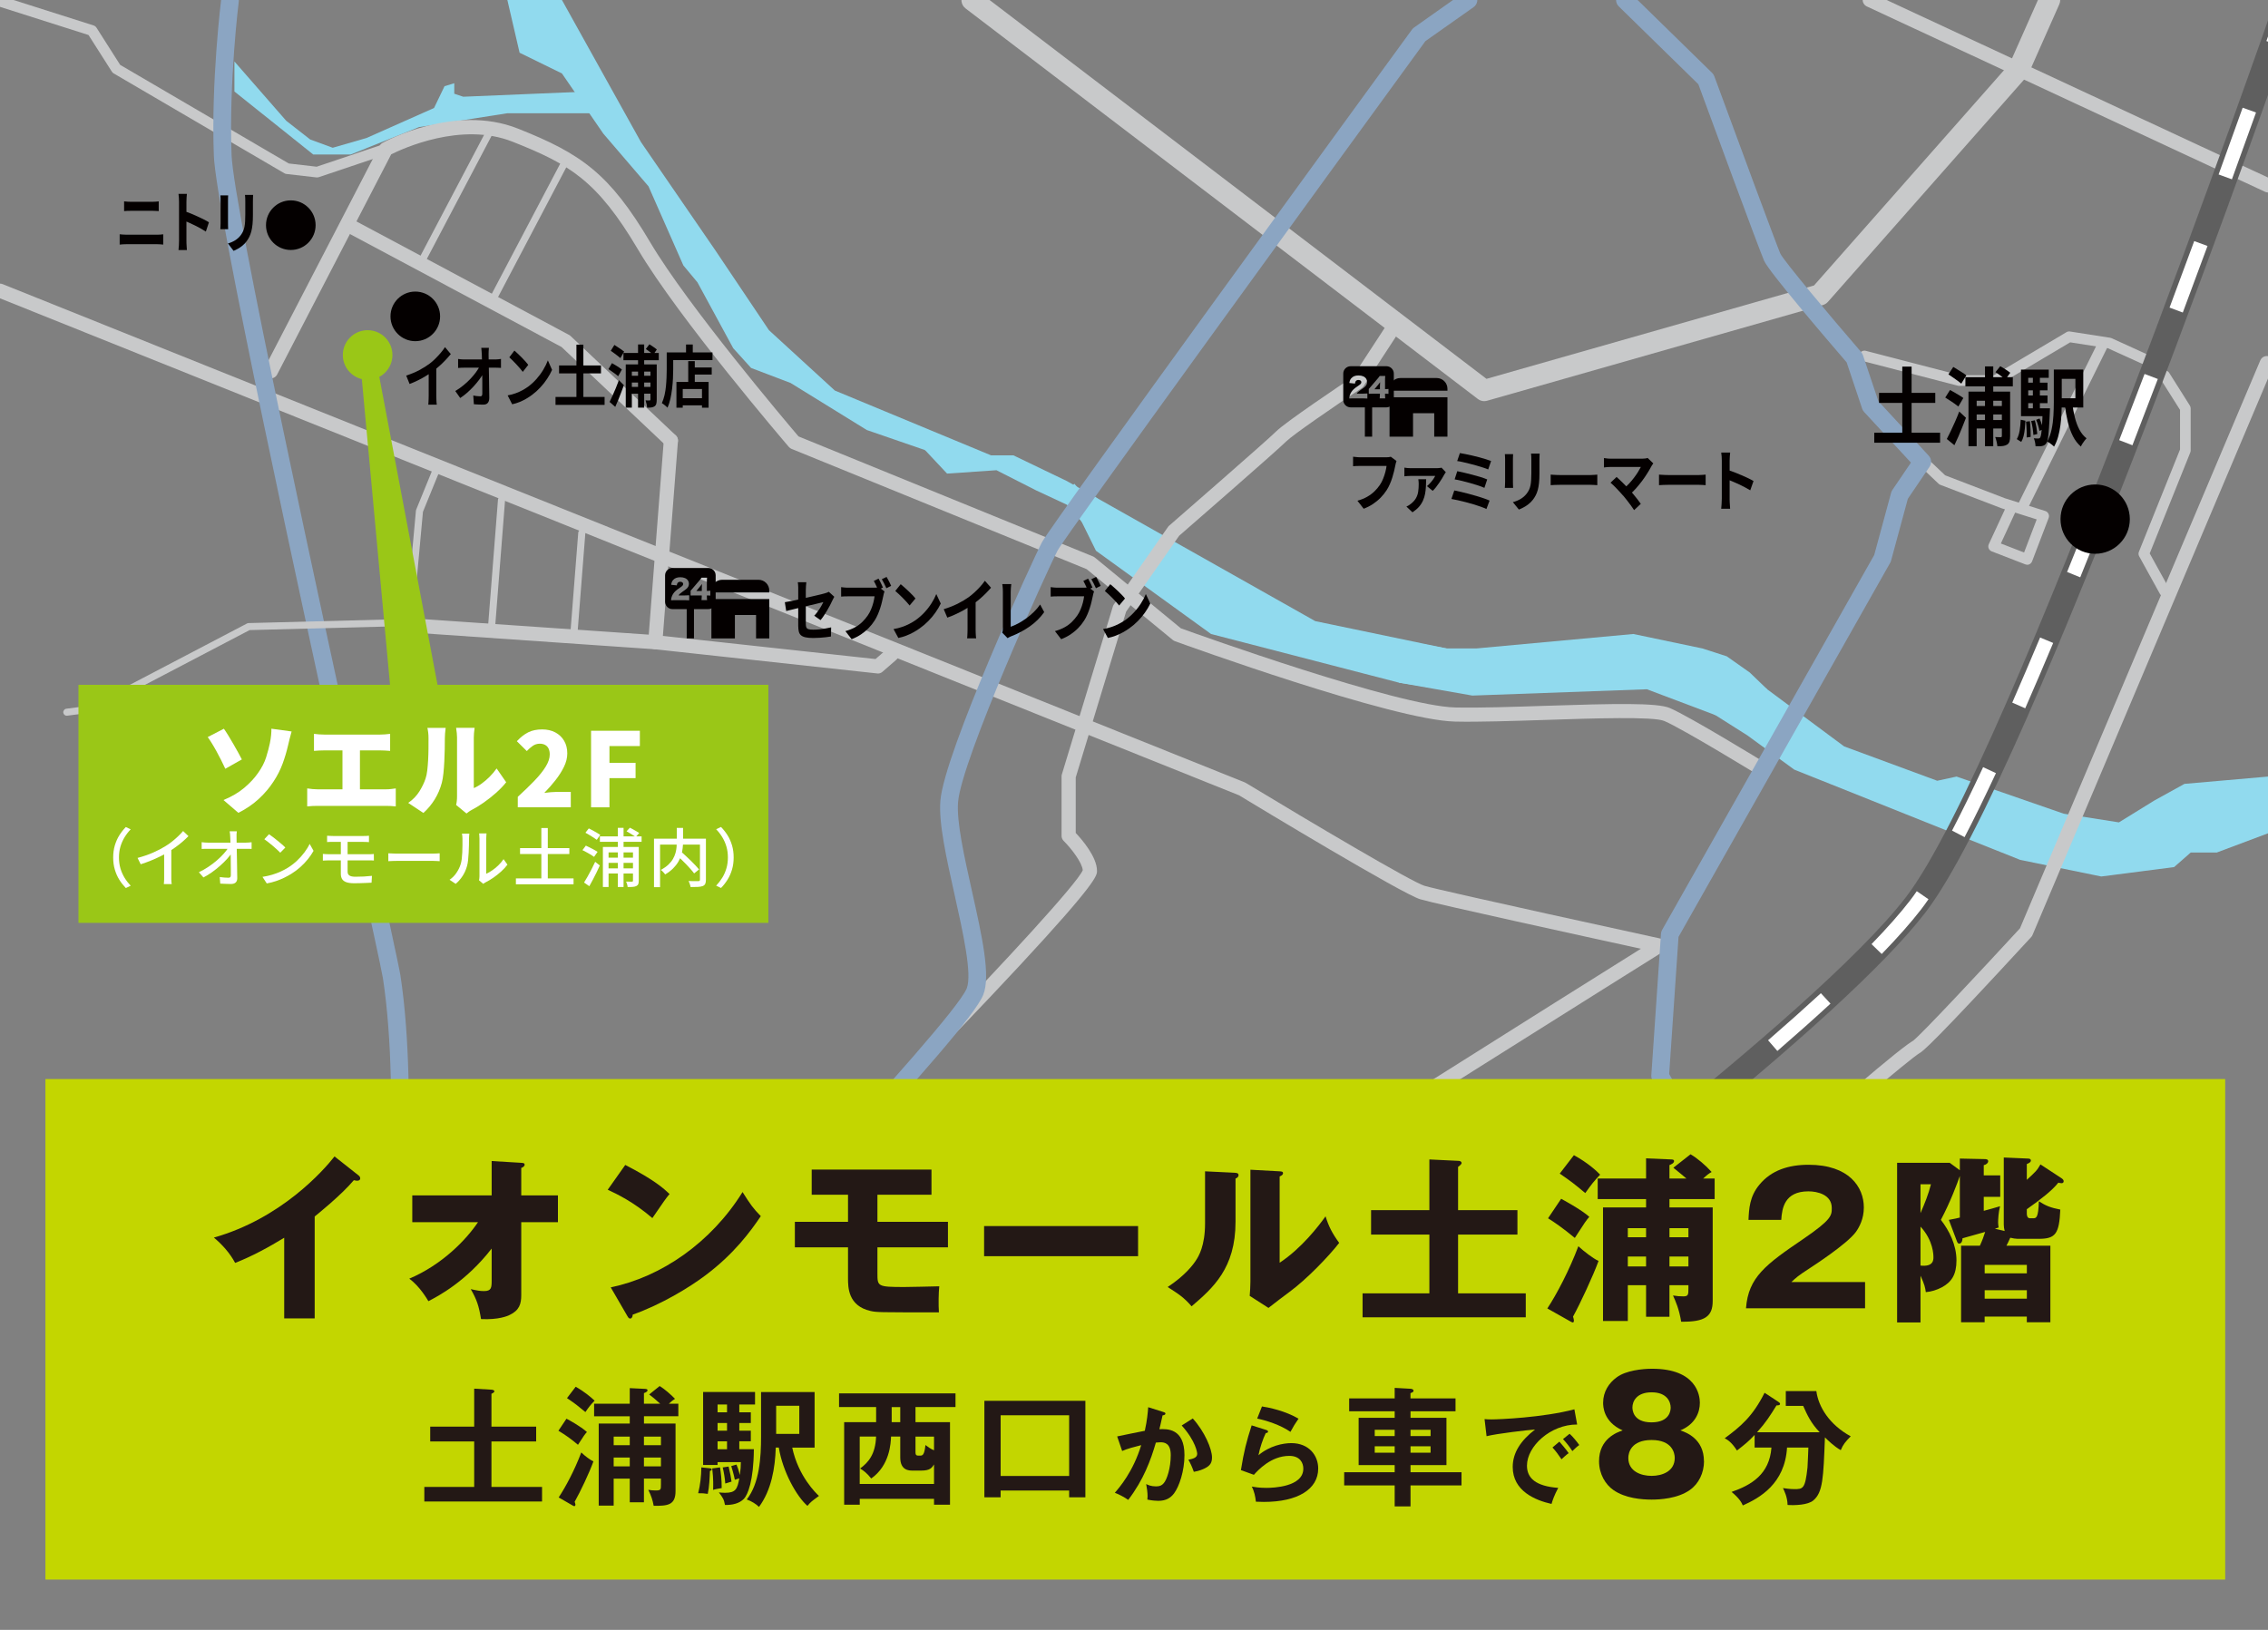 <?xml version="1.0" encoding="UTF-8"?>
<svg xmlns="http://www.w3.org/2000/svg" viewBox="0 0 640 460">
  <rect x="0" y="0" width="640" height="460" fill="#808080" stroke="none"/>
  <defs>
    <style>
      .cls-1 {
        fill: #5f5f5f;
      }

      .cls-2 {
        fill: #040000;
      }

      .cls-3 {
        fill: #8ba5c2;
      }

      .cls-4 {
        fill: #c8c9ca;
      }

      .cls-5 {
        fill: #231815;
      }

      .cls-6 {
        fill: #fff;
      }

      .cls-7 {
        fill: #c3d600;
      }

      .cls-8 {
        fill: #9ac717;
      }

      .cls-9 {
        fill: #91daee;
      }
    </style>
  </defs>
  <g id="_レイヤー_10" data-name="レイヤー 10">
    <polygon class="cls-9" points="640 219.17 616.43 221.23 607.92 225.93 597.93 232.1 582.36 229.65 552.12 219.17 546.66 220.35 520.4 210.66 498.67 194.53 484.57 184.81 474.58 183.01 478.99 198.62 493.09 207.55 506.3 217.2 570.03 242.67 592.94 247.37 613.5 244.72 618.19 240.61 625.54 240.61 641.98 234.44 640 219.17"/>
    <polygon class="cls-9" points="498.67 194.53 493.76 189.8 487.27 185.23 480.39 183.01 460.91 178.93 416.6 183.01 408.2 183.01 385.66 178.93 394.83 192.68 415.46 196.31 464.73 194.53 484.05 201.82 494.33 200.7 498.67 194.53"/>
    <polygon class="cls-9" points="414.37 190.02 407.05 194.53 394.83 192.68 341.74 178.93 309.27 155.44 301.06 138.82 303.16 136.53 315.19 150.09 305.83 141.69 308.5 139.78 335.43 161.36 344.6 170.72 414.37 190.02"/>
    <polygon class="cls-9" points="413.16 184.66 408.2 183.01 371.15 175.3 301.06 135.77 285.97 128.51 270.88 128.51 259.37 125.25 267.25 133.66 281.19 132.71 292.46 138.44 301.06 142.45 310.22 152.95 337.06 169.19 340.02 173.39 368.66 181.6 404.95 193.06 413.16 184.66"/>
    <polygon class="cls-9" points="158.57 0 180.88 40.11 201.86 70.65 216.99 93.19 235.58 110.22 279.66 128.51 265.32 128.51 244.61 121.37 223.1 108.09 211.95 103.85 206.9 98.27 196.81 79.68 192.83 74.9 183 52.59 170.25 37.72 163.34 27.67 158.57 20.73 146.62 14.88 143.17 0 158.57 0"/>
    <polygon class="cls-9" points="130.73 27.3 166.1 25.82 170.12 31.96 143.17 31.96 118.24 35.87 98.97 43.6 88.38 43.6 66.15 25.82 66.15 17.35 80.76 34.08 87.54 39.37 93.89 41.7 103.42 38.95 122.48 30.48 125.44 24.33 128.19 23.49 128.19 26.45 130.73 27.3"/>
  </g>
  <g id="_レイヤー_9" data-name="レイヤー 9">
    <path class="cls-4" d="M418.86,113.22c-.65,0-1.29-.21-1.82-.61L272.48,2.39c-1.32-1-1.57-2.89-.57-4.21,1-1.32,2.89-1.57,4.2-.57l143.36,109.31,92.42-26.35,55.19-62.55,8.54-19.24c.67-1.51,2.44-2.2,3.96-1.53,1.51.67,2.2,2.44,1.53,3.96l-8.72,19.66c-.12.28-.29.54-.49.77l-56.08,63.55c-.38.43-.88.74-1.43.9l-94.71,27c-.27.08-.55.12-.82.12Z"/>
    <path class="cls-4" d="M572.03,159.37c-.18,0-.37-.03-.54-.1l-9.46-3.66c-.39-.15-.69-.45-.85-.84-.16-.38-.14-.82.03-1.19l4.56-9.83-.96-.3-17.26-6.61c-.18-.07-.35-.18-.5-.31l-3.99-3.79c-.6-.57-.62-1.52-.05-2.12.57-.6,1.52-.62,2.12-.05l3.77,3.58,16.89,6.48,11.36,3.59c.39.12.72.41.9.78.18.37.2.8.05,1.19l-4.67,12.24c-.14.37-.43.67-.79.84-.19.09-.4.13-.61.13ZM564.61,153.39l6.56,2.54,3.56-9.34-6.08-1.92-4.04,8.73Z"/>
    <path class="cls-4" d="M640,54.32c-.28,0-.57-.06-.84-.19L526.78,1.81c-1-.47-1.44-1.66-.97-2.66.47-1,1.66-1.43,2.66-.97l112.38,52.32c1,.47,1.44,1.66.97,2.66-.34.73-1.06,1.16-1.81,1.16Z"/>
    <path class="cls-4" d="M497.48,219.2c-.36,0-.72-.09-1.04-.29-.21-.13-21.45-13.14-26.8-15.43-3.03-1.3-19.88-.75-33.42-.3-9.31.3-18.95.62-25.63.47-17.55-.4-76.54-21.78-79.04-22.69-.21-.08-.41-.19-.59-.33l-24.32-20-83.27-33.94c-.29-.12-.56-.31-.76-.55-1.27-1.48-31.13-36.39-42.57-55.72-11.54-19.5-19.28-24.05-35.44-30.44-14.43-5.71-31.08,2.01-34.21,3.58l-32.19,62.15c-.51.98-1.71,1.36-2.7.86-.98-.51-1.36-1.71-.86-2.7l32.48-62.71c.18-.35.46-.64.81-.83.83-.46,20.43-11.07,38.13-4.07,18.03,7.13,25.96,12.77,37.42,32.12,10.65,17.99,38.58,50.94,41.85,54.79l83.1,33.87c.19.08.36.18.52.31l24.28,19.98c4.79,1.73,61.19,21.97,77.44,22.34,6.57.15,16.15-.16,25.41-.47,19.46-.63,31.54-.91,35.13.63,5.61,2.41,26.43,15.16,27.31,15.7.94.58,1.24,1.81.66,2.75-.38.62-1.03.95-1.71.95Z"/>
    <path class="cls-4" d="M335.82,365.2c-.4,0-.79-.12-1.14-.36-.91-.63-1.13-1.88-.5-2.79.58-.83,14.18-20.28,21.45-25.97,6.39-5,87.67-55.95,107.41-68.32-14.72-3.21-57.95-12.66-62.26-13.96-5.13-1.54-45.83-26.12-51.15-29.35L-.74,83.9c-1.03-.41-1.52-1.58-1.11-2.6.41-1.02,1.57-1.52,2.6-1.11l350.53,140.63c.1.04.2.09.29.15,18.3,11.08,46.82,27.96,50.37,29.02,4.95,1.49,66.14,14.79,66.76,14.93.79.17,1.41.81,1.55,1.61.14.8-.22,1.61-.91,2.04-1.04.65-104.28,65.24-111.23,70.68-6.8,5.32-20.5,24.91-20.64,25.11-.39.56-1.01.86-1.64.86Z"/>
    <path class="cls-4" d="M264.8,295.74c-.5,0-1-.19-1.39-.56-.79-.77-.81-2.04-.04-2.83,19.42-20.02,40.62-43.02,42.17-46.75-.17-2.16-3.22-6.11-5.4-8.29-.37-.38-.58-.88-.58-1.41v-16.79c0-.2.03-.39.09-.58l14.39-47.37c.06-.2.15-.39.27-.56l15.29-21.89c.09-.13.2-.26.33-.36.28-.24,27.56-23.97,30.18-26.59,2.64-2.64,18.46-13.25,21.55-15.31l9.37-14.35c.6-.92,1.84-1.18,2.77-.58.92.6,1.19,1.84.58,2.77l-9.59,14.69c-.15.23-.34.42-.57.57-7.53,5.02-19.4,13.16-21.28,15.04-2.63,2.63-27.57,24.33-30.2,26.62l-14.97,21.42-14.21,46.78v15.68c1.78,1.88,6,6.76,6,10.7,0,1.28,0,3.22-21.9,26.8-10.58,11.39-21.29,22.44-21.4,22.55-.39.4-.91.61-1.44.61Z"/>
    <path class="cls-4" d="M488.16,358.82c-.34,0-.68-.09-1-.27-.96-.55-1.29-1.77-.73-2.73,1.83-3.18,18.01-31.18,21.69-35.22,2.26-2.48,29.71-26.48,32.24-27.11-.29.07-.47.19-.48.2,1.93-1.34,19.4-20.03,30.13-31.69l67.82-160.3c.43-1.02,1.6-1.49,2.62-1.06,1.02.43,1.49,1.6,1.06,2.62l-67.96,160.62c-.09.21-.21.41-.37.58-27.42,29.78-30.75,32.48-31.67,32.85.07-.03.1-.05.11-.05-2.18,1.18-26.96,22.09-30.55,26.04-2.86,3.15-16.26,25.99-21.18,34.53-.37.64-1.04,1-1.73,1Z"/>
    <path class="cls-4" d="M563.08,108.91h-10.22c-.13,0-.25-.02-.38-.05l-26.74-6.94c-.8-.21-1.28-1.03-1.08-1.83.21-.8,1.03-1.28,1.83-1.08l26.56,6.89h9.62l20.46-12.15c.3-.18.65-.25,1-.19l11.35,1.77c.13.02.27.06.39.12l9.71,4.42c.75.34,1.09,1.23.74,1.99-.34.75-1.23,1.09-1.99.74l-9.53-4.33-10.62-1.65-20.35,12.09c-.23.14-.5.21-.77.21Z"/>
    <path class="cls-4" d="M570.94,144.2c-.22,0-.45-.05-.66-.16-.74-.37-1.05-1.27-.68-2.01l22.24-45.03c.37-.74,1.26-1.05,2.01-.68.74.37,1.05,1.27.68,2.01l-22.24,45.03c-.26.53-.79.84-1.35.84Z"/>
    <path class="cls-4" d="M610.82,168.41c-.53,0-1.04-.28-1.31-.78l-5.86-10.62c-.22-.39-.25-.87-.08-1.28l11.61-28.88v-11.16l-5.59-8.85c-.44-.7-.23-1.63.47-2.07.7-.44,1.63-.23,2.07.47l5.82,9.22c.15.24.23.52.23.8v11.88c0,.19-.04.38-.11.56l-11.45,28.49,5.52,9.99c.4.72.14,1.64-.59,2.04-.23.13-.48.19-.72.19Z"/>
    <path class="cls-4" d="M89.52,50.08c-.06,0-.11,0-.17,0l-8.52-.98c-.21-.02-.41-.09-.59-.2l-48.16-28.18c-.21-.12-.38-.29-.51-.49l-6.59-10.35L-1.58,1.43c-.79-.25-1.23-1.09-.98-1.88.25-.79,1.09-1.23,1.88-.98L26.41,7.18c.34.11.62.33.81.62l6.69,10.51,47.58,27.83,7.87.91,19.06-6.42c.78-.26,1.64.16,1.9.94.26.79-.16,1.64-.94,1.9l-19.38,6.52c-.15.05-.32.08-.48.08Z"/>
    <path class="cls-3" d="M110.53,365.7c-.08,0-.17,0-.26-.01-1.37-.14-2.37-1.37-2.23-2.74.05-.52,5.25-52.64.02-86.85-.34-2.2-4.26-20.18-9.22-42.95-14.17-64.98-37.88-173.74-38.49-189.15C59.53,23.06,62.4-.08,62.43-.31c.17-1.37,1.42-2.35,2.79-2.17,1.37.17,2.34,1.42,2.17,2.79-.03.23-2.84,22.98-2.04,43.48.59,14.98,25.17,127.72,38.37,188.28,5.37,24.63,8.92,40.91,9.28,43.26,5.33,34.85.07,87.59.02,88.11-.13,1.29-1.22,2.25-2.48,2.25Z"/>
    <path class="cls-3" d="M210.02,365.7c-.38,0-.76-.09-1.12-.27-1.23-.62-1.73-2.12-1.11-3.36.3-.59,7.37-14.6,10.52-19.5,1.15-1.79,6.64-7.88,16.25-18.49,13.52-14.94,36.16-39.93,38.24-45.14,1.58-3.96-1.08-15.89-3.43-26.42-2.32-10.42-4.52-20.26-4.01-26.52,1.11-13.65,26.41-68.75,28.68-72.99,2.77-5.2,94-130.41,104.4-144.67.16-.22.36-.41.58-.57l13.92-9.83c1.13-.8,2.69-.53,3.48.6.8,1.13.53,2.69-.6,3.48l-13.59,9.59c-28.32,38.85-101.45,139.43-103.78,143.75-2.96,5.55-27.13,59.04-28.1,71.04-.45,5.51,1.77,15.43,3.91,25.03,2.87,12.86,5.35,23.97,3.19,29.36-2.23,5.58-19.06,24.43-39.17,46.64-7.59,8.39-14.77,16.31-15.75,17.83-3.01,4.68-10.19,18.9-10.26,19.04-.44.87-1.32,1.38-2.23,1.38Z"/>
    <path class="cls-3" d="M546.66,365.7c-.71,0-1.41-.3-1.9-.87-6.13-7.16-23.52-26.36-30.27-29.16-8.42-3.48-34.04-7.68-34.3-7.72-.76-.12-1.41-.58-1.78-1.25l-12.12-21.82c-.23-.42-.34-.9-.31-1.38l2.73-40c.03-.37.13-.74.32-1.06l59.85-105.8,4.77-17.58c.07-.27.19-.52.34-.75l5.25-7.75-13.23-14.31c-.24-.26-.42-.57-.53-.9l-4.38-13.08c-5.52-6.41-21.88-25.51-23.28-28.65-1.34-3.01-16.57-44.39-18.57-49.85l-22.46-21.97c-.99-.96-1-2.55-.04-3.54s2.55-1,3.54-.04l22.86,22.36c.27.26.47.58.6.92,5.98,16.27,17.58,47.67,18.64,50.08,1.03,2.12,13.96,17.53,22.82,27.79.21.25.37.53.48.84l4.37,13.04,14.21,15.37c.79.85.89,2.14.23,3.1l-6.13,9.05-4.74,17.48c-.05.2-.13.4-.24.58l-59.73,105.58-2.64,38.7,11.18,20.12c5.3.89,26.25,4.54,34.21,7.84,9.08,3.76,29.82,27.8,32.16,30.53.9,1.05.78,2.63-.27,3.52-.47.4-1.05.6-1.62.6Z"/>
    <path class="cls-4" d="M189.31,126.33c-.49,0-.99-.18-1.37-.55l-29.48-27.85-59.78-31.92c-.97-.52-1.34-1.73-.82-2.71.52-.97,1.73-1.34,2.71-.82l60.01,32.04c.16.08.3.19.43.31l29.68,28.04c.8.76.84,2.02.08,2.83-.39.42-.92.63-1.45.63Z"/>
    <path class="cls-4" d="M119.49,73.74c-.16,0-.32-.04-.46-.12-.49-.26-.68-.86-.42-1.35l18.31-34.81c.26-.49.86-.67,1.35-.42.49.26.68.86.42,1.35l-18.31,34.81c-.18.34-.53.53-.89.53Z"/>
    <path class="cls-4" d="M139.65,84.39c-.16,0-.32-.04-.46-.12-.49-.26-.68-.86-.42-1.35l19.29-36.69c.26-.49.86-.68,1.35-.42.49.26.68.86.42,1.35l-19.29,36.69c-.18.34-.53.53-.89.53Z"/>
    <path class="cls-4" d="M161.89,180.53s-.05,0-.08,0c-.55-.04-.96-.52-.92-1.08l2.28-29.08c.04-.55.52-.96,1.08-.92.55.04.96.52.92,1.08l-2.28,29.08c-.04.52-.48.92-1,.92Z"/>
    <path class="cls-4" d="M138.66,178.59s-.05,0-.08,0l-23.18-1.91c-.55-.05-.96-.53-.91-1.08.05-.55.53-.96,1.08-.92l22.17,1.83,2.78-35.46c.04-.55.52-.97,1.08-.92.55.04.96.52.92,1.08l-2.86,36.46c-.02.27-.15.51-.35.68-.18.15-.41.24-.65.24Z"/>
    <path class="cls-4" d="M184.91,183.24s-.09,0-.14,0l-66.48-4.58c-1.1-.08-1.93-1.03-1.86-2.13.08-1.1,1.03-1.92,2.13-1.86l64.51,4.44,4.25-54.92c.09-1.1,1.05-1.93,2.15-1.84,1.1.08,1.93,1.05,1.84,2.15l-4.4,56.9c-.08,1.05-.96,1.85-1.99,1.85Z"/>
    <path class="cls-4" d="M247.72,190.07c-.07,0-.14,0-.22-.01l-62.81-6.83c-1.1-.12-1.89-1.11-1.77-2.2.12-1.1,1.11-1.88,2.2-1.77l61.94,6.74,3.27-2.84c.83-.72,2.1-.64,2.82.2.72.83.64,2.1-.2,2.82l-3.93,3.42c-.37.32-.83.49-1.31.49Z"/>
    <path class="cls-4" d="M18.85,202.01c-.49,0-.92-.37-.99-.87-.07-.55.31-1.05.86-1.12l6.76-.9,44.23-23.16c.14-.07.29-.11.44-.11l44.42-1.15,2.8-30.57c0-.1.03-.19.07-.29l4.44-10.88c.21-.51.79-.76,1.3-.55.51.21.76.79.55,1.3l-4.38,10.74-2.87,31.3c-.05.5-.46.89-.97.91l-45.08,1.17-44.18,23.13c-.1.05-.22.09-.33.11l-6.94.92s-.09,0-.13,0Z"/>
  </g>
  <g id="_レイヤー_7" data-name="レイヤー 7">
    <g>
      <path class="cls-1" d="M414.37,366.7c-1.08,0-2.14-.49-2.82-1.43-1.14-1.56-.81-3.75.75-4.89.99-.73,99.21-73.06,125.46-107.09,29.28-37.96,102.94-249.5,103.68-251.63.63-1.83,2.63-2.79,4.45-2.16,1.83.63,2.79,2.63,2.16,4.46-3.04,8.75-74.78,214.76-104.75,253.61-11.31,14.66-36.12,37.38-73.74,67.54-27.92,22.38-52.88,40.74-53.12,40.92-.62.46-1.35.68-2.07.68Z"/>
      <g>
        <path class="cls-6" d="M643.32,12.91l-3.77-1.33c2.12-6.02,3.31-9.42,3.31-9.42l3.78,1.31s-1.18,3.41-3.31,9.44Z"/>
        <path class="cls-6" d="M439.18,347l-2.43-3.17c5.33-4.08,10.64-8.21,15.8-12.25l2.47,3.15c-5.17,4.06-10.5,8.19-15.84,12.28ZM470.71,322.26l-2.51-3.12c5.39-4.34,10.6-8.59,15.48-12.64l2.56,3.08c-4.89,4.06-10.12,8.33-15.53,12.68ZM501.55,296.61l-2.62-3.02c5.4-4.68,10.41-9.15,14.9-13.28l2.71,2.94c-4.51,4.16-9.56,8.66-14.99,13.36ZM530.99,269.24l-2.87-2.78c4.46-4.6,8.1-8.72,10.82-12.25.62-.81,1.28-1.71,1.95-2.69l3.3,2.27c-.72,1.04-1.42,2.01-2.08,2.87-2.82,3.65-6.56,7.89-11.12,12.59ZM554.39,236.27l-3.55-1.85c2.69-5.17,5.64-11.2,8.77-17.91l3.62,1.69c-3.15,6.76-6.13,12.84-8.85,18.06ZM571.49,199.9l-3.66-1.6c2.5-5.72,5.15-11.91,7.86-18.38l3.69,1.54c-2.72,6.49-5.37,12.7-7.89,18.44ZM587.01,162.93l-3.71-1.5c2.41-5.94,4.91-12.19,7.43-18.57l3.72,1.47c-2.53,6.4-5.03,12.66-7.44,18.61ZM601.74,125.66l-3.73-1.44c2.42-6.27,4.82-12.52,7.16-18.68l3.74,1.42c-2.34,6.17-4.74,12.43-7.17,18.71ZM615.97,88.21l-3.75-1.4c2.41-6.45,4.74-12.73,6.96-18.77l3.75,1.38c-2.22,6.04-4.55,12.33-6.97,18.78ZM629.82,50.61l-3.76-1.37c2.49-6.86,4.77-13.19,6.79-18.84l3.77,1.35c-2.03,5.65-4.31,11.99-6.8,18.85Z"/>
        <path class="cls-6" d="M415.55,364.81l-2.37-3.22s2.97-2.18,8-5.96l2.4,3.2c-5.06,3.8-8.03,5.98-8.03,5.98Z"/>
      </g>
    </g>
  </g>
  <g id="_素材" data-name="素材">
    <g>
      <path class="cls-2" d="M394.08,130.09c-.08.18-.14.39-.2.64s-.11.48-.15.69c-.09.46-.2.98-.34,1.56-.14.58-.31,1.18-.5,1.8-.19.62-.42,1.24-.69,1.84-.26.61-.56,1.18-.9,1.71-.48.75-1.05,1.45-1.7,2.12-.65.67-1.37,1.26-2.16,1.79s-1.67.97-2.63,1.34l-1.76-2.26c1.07-.3,1.99-.68,2.77-1.13.78-.45,1.46-.96,2.04-1.52s1.09-1.17,1.52-1.81c.36-.53.66-1.11.91-1.73.25-.62.46-1.25.63-1.88.17-.63.28-1.22.35-1.75h-7.53c-.37,0-.72,0-1.07.02s-.63.03-.85.06v-2.68c.17.01.37.03.6.06.23.03.46.05.71.07.25.02.46.03.63.03h7.46c.16,0,.36,0,.6-.03.24-.02.46-.06.66-.12l1.6,1.2Z"/>
      <path class="cls-2" d="M407.99,133.27c-.08.1-.16.23-.26.38-.1.15-.17.28-.23.38-.14.27-.33.6-.57.99-.24.39-.51.81-.82,1.26-.3.45-.61.87-.92,1.26s-.61.72-.9.99l-1.62-1.33c.3-.25.61-.55.92-.89.31-.34.59-.69.84-1.05.25-.36.44-.67.56-.94h-7.01c-.27,0-.54,0-.82.03-.27.02-.56.05-.86.08v-2.45c.26.05.54.09.83.11s.58.04.85.04h7.49c.12,0,.26,0,.44-.02s.34-.03.51-.05.29-.04.36-.07l1.2,1.27ZM402.45,135.26c-.02.71-.05,1.41-.08,2.1s-.11,1.36-.23,2.01-.32,1.29-.59,1.9c-.27.61-.64,1.2-1.12,1.75s-1.1,1.07-1.85,1.57l-1.71-1.62c.21-.1.43-.21.64-.33s.43-.28.67-.48c.61-.49,1.08-1.02,1.39-1.57s.52-1.15.62-1.81c.1-.65.15-1.38.15-2.17,0-.23-.01-.46-.03-.69s-.05-.45-.08-.66h2.23Z"/>
      <path class="cls-2" d="M410.39,138.42c.55.1,1.17.23,1.87.4.7.16,1.43.35,2.19.55.76.2,1.5.41,2.24.63.73.22,1.41.43,2.04.65.63.22,1.17.42,1.61.63l-.89,2.38c-.43-.21-.96-.43-1.6-.66-.63-.22-1.32-.44-2.07-.67-.74-.22-1.49-.43-2.25-.63-.75-.2-1.47-.37-2.16-.52-.68-.15-1.28-.27-1.8-.36l.81-2.39ZM411.22,132.98c.58.11,1.25.26,2,.44.75.18,1.53.37,2.33.58.8.21,1.56.42,2.28.65.72.22,1.33.44,1.84.66l-.79,2.38c-.46-.21-1.05-.44-1.75-.67-.71-.23-1.45-.46-2.25-.68-.79-.23-1.57-.43-2.35-.62s-1.46-.33-2.05-.43l.74-2.3ZM411.96,127.87c.42.06.93.16,1.53.28s1.23.26,1.91.41c.67.15,1.35.32,2.02.5s1.3.36,1.87.54c.58.18,1.07.35,1.48.51l-.82,2.38c-.38-.17-.85-.34-1.41-.52s-1.17-.37-1.83-.56c-.66-.19-1.32-.37-1.99-.53-.67-.16-1.31-.32-1.91-.46s-1.14-.24-1.61-.3l.76-2.24Z"/>
      <path class="cls-2" d="M426.98,128.16c-.01.23-.02.45-.03.67-.01.22-.02.49-.02.79v6.42c0,.24,0,.52.02.84s.02.59.03.82h-2.34c.01-.18.03-.43.05-.76.02-.33.03-.63.03-.91v-6.4c0-.18,0-.41-.02-.69s-.03-.54-.05-.77h2.33ZM434.47,128c-.01.27-.02.55-.04.86-.02.31-.02.66-.02,1.04v3.76c0,1.01-.04,1.9-.12,2.66-.08.76-.2,1.42-.36,2-.16.57-.36,1.07-.59,1.51-.23.44-.5.85-.8,1.24-.36.46-.76.86-1.23,1.23-.46.36-.93.67-1.4.91-.47.25-.9.45-1.3.6l-1.7-2.09c.81-.21,1.54-.52,2.19-.9.65-.39,1.22-.88,1.7-1.49.28-.37.51-.73.68-1.1.17-.37.3-.78.4-1.22.09-.45.16-.96.19-1.53.04-.57.06-1.22.06-1.96v-3.61c0-.38,0-.73-.02-1.04-.02-.31-.04-.6-.07-.86h2.44Z"/>
      <path class="cls-2" d="M437.58,133.95c.19.01.44.03.74.05.3.02.62.03.95.05.33.01.63.02.91.02h8.67c.38,0,.73-.02,1.07-.05s.61-.05.82-.07v2.98c-.18-.01-.46-.03-.82-.06s-.72-.04-1.07-.04h-8.67c-.46,0-.94,0-1.42.03-.48.02-.88.04-1.18.07v-2.98Z"/>
      <path class="cls-2" d="M466.55,130.78c-.12.15-.22.29-.31.42-.09.13-.17.25-.23.38-.32.61-.71,1.27-1.15,1.98-.44.71-.93,1.42-1.47,2.15-.54.72-1.11,1.42-1.7,2.09-.6.67-1.21,1.28-1.85,1.82l-1.6-1.77c.54-.43,1.05-.91,1.53-1.43.48-.53.93-1.06,1.34-1.61.41-.54.78-1.08,1.11-1.6.32-.52.59-.99.81-1.42h-8.54c-.21,0-.44,0-.69.02-.24.01-.47.03-.69.06-.22.03-.38.04-.49.06v-2.66c.14.01.32.04.54.08s.45.06.69.08c.24.01.45.02.63.02h8.96c.63,0,1.14-.07,1.5-.21l1.61,1.56ZM458.02,139.88c-.24-.28-.51-.59-.82-.92-.31-.34-.62-.67-.95-1.02-.33-.34-.65-.66-.95-.96s-.58-.55-.83-.75l1.71-1.62c.22.19.47.42.77.7.3.28.61.58.94.91.33.33.67.67,1.02,1.03s.67.7.99,1.04c.36.41.72.84,1.11,1.31.38.47.75.92,1.1,1.37s.65.85.9,1.23l-1.89,1.77c-.23-.36-.51-.77-.86-1.25-.35-.47-.72-.97-1.11-1.47-.39-.51-.76-.97-1.12-1.39Z"/>
      <path class="cls-2" d="M468.15,133.95c.19.01.44.03.74.05.3.02.62.03.95.05.33.01.63.02.91.02h8.67c.38,0,.73-.02,1.07-.05s.61-.05.82-.07v2.98c-.18-.01-.46-.03-.82-.06s-.72-.04-1.07-.04h-8.67c-.46,0-.94,0-1.42.03-.48.02-.88.04-1.18.07v-2.98Z"/>
      <path class="cls-2" d="M485.87,140.92v-10.92c0-.33-.01-.71-.04-1.14-.03-.43-.07-.81-.12-1.14h2.52c-.03.33-.06.69-.1,1.09s-.05.79-.05,1.19v10.92c0,.18,0,.43.02.75.01.32.03.66.06,1s.05.65.06.91h-2.52c.04-.38.08-.82.11-1.33.03-.51.05-.95.05-1.33ZM487.59,132.64c.54.17,1.14.38,1.81.64.67.26,1.34.54,2.02.83.68.29,1.32.58,1.91.86.6.29,1.1.55,1.49.79l-.92,2.62c-.45-.28-.95-.56-1.5-.85-.55-.29-1.11-.56-1.67-.83s-1.12-.51-1.66-.74c-.54-.23-1.04-.43-1.48-.61v-2.72Z"/>
    </g>
    <g>
      <g>
        <path class="cls-2" d="M408.45,109.72c0-1.67-1.36-3.03-3.03-3.03h-10.27c-1.67,0-3.03,1.36-3.03,3.03v.54h16.33v-.54Z"/>
        <polygon class="cls-2" points="392.11 123.24 398.74 123.24 398.74 116.62 404.72 116.62 404.72 123.24 408.45 123.24 408.45 112.12 392.11 112.12 392.11 123.24"/>
      </g>
      <g>
        <path class="cls-2" d="M387.86,109.85h1.54v-.88c0-.34.02-.76.05-1.1-.15.21-.27.37-.47.62l-1.11,1.35Z"/>
        <path class="cls-2" d="M391.24,103.36h-10.11c-1.15,0-2.08.93-2.08,2.08v7.45c0,1.15.93,2.08,2.08,2.08h4.02v8.27h2.05v-8.27h4.04c1.15,0,2.08-.93,2.08-2.08v-7.45c0-1.15-.93-2.08-2.08-2.08ZM385.84,112.48c-.44-.04-.76-.05-1.3-.05h-2.67c-.69,0-.86,0-1.14.03.03-.37.07-.6.16-.9.2-.63.56-1.21,1.1-1.71.29-.27.58-.49,1.35-1.01.65-.44.81-.64.81-.99s-.33-.61-.81-.61c-.37,0-.62.12-.79.38-.11.17-.15.32-.19.64l-1.6-.17c.11-.66.25-1,.56-1.35.43-.51,1.13-.78,2.02-.78,1.03,0,1.81.34,2.19.96.17.27.25.56.25.89,0,.56-.23,1.03-.7,1.42-.25.22-.33.27-1.1.81-.66.46-.94.72-1.12,1.06h1.77c.57,0,.92-.02,1.22-.05v1.44ZM391.82,111.16c-.23-.03-.51-.05-.75-.05h-.23v.38c0,.43.02.65.06.94h-1.57c.04-.26.06-.58.06-.95v-.37h-2.15c-.49,0-.71,0-.99.03v-1.36q.34-.38.73-.84l1.65-1.93c.37-.42.51-.61.71-.91h1.56c-.05.45-.06.75-.06,1.26v2.47h.22c.24,0,.49-.02.75-.06v1.39Z"/>
      </g>
    </g>
    <g>
      <path class="cls-2" d="M235.42,168.44c-.08.14-.16.31-.27.5-.1.2-.19.38-.27.54-.17.39-.39.84-.65,1.33-.26.49-.55,1-.85,1.52-.3.52-.61,1.01-.93,1.48-.32.47-.62.87-.91,1.2l-1.78-1.23c.36-.37.7-.79,1.04-1.26s.64-.94.91-1.41c.27-.46.48-.85.63-1.17-.15.03-.41.08-.78.18-.37.09-.83.21-1.36.33-.54.13-1.13.26-1.76.41-.64.15-1.28.29-1.92.45-.65.15-1.27.3-1.87.45-.6.15-1.15.28-1.63.4-.48.12-.87.22-1.16.29l-.39-2.49c.31-.05.72-.12,1.23-.22.51-.09,1.07-.21,1.7-.34s1.28-.28,1.95-.43c.68-.15,1.35-.3,2.02-.46.67-.15,1.29-.29,1.87-.43.58-.13,1.09-.25,1.52-.36s.75-.19.97-.26c.23-.06.44-.13.63-.2.19-.07.37-.15.52-.24l1.55,1.41ZM225.25,176.79v-10.3c0-.2,0-.44,0-.7,0-.27-.02-.53-.04-.8-.02-.27-.05-.49-.08-.68h2.41c-.03.29-.06.65-.1,1.07-.03.42-.05.79-.05,1.11v9.63c0,.38.05.69.14.93.1.24.29.41.59.51s.74.15,1.33.15,1.14-.03,1.72-.09c.58-.06,1.15-.13,1.72-.23.57-.1,1.12-.21,1.65-.33l-.06,2.58c-.44.08-.94.15-1.5.21-.56.06-1.14.11-1.74.15s-1.19.06-1.77.06c-.92,0-1.65-.07-2.21-.2s-.98-.33-1.27-.6-.48-.61-.58-1.03c-.1-.42-.15-.91-.15-1.46Z"/>
      <path class="cls-2" d="M249.6,166.9c-.08.18-.14.39-.2.64-.06.25-.11.47-.15.67-.1.47-.21.99-.35,1.57-.13.58-.3,1.18-.5,1.8-.2.62-.43,1.24-.69,1.84-.26.61-.56,1.18-.9,1.71-.48.76-1.05,1.47-1.69,2.13-.64.66-1.36,1.25-2.16,1.79-.8.53-1.68.98-2.64,1.35l-1.76-2.28c1.08-.3,2-.68,2.79-1.12.78-.44,1.46-.95,2.03-1.52.57-.57,1.08-1.18,1.52-1.82.36-.53.66-1.11.92-1.73.26-.62.47-1.24.63-1.87.16-.63.27-1.21.34-1.76h-7.51c-.38,0-.74,0-1.08.02s-.62.03-.84.06v-2.68c.16.03.36.05.59.08.23.03.47.04.71.06s.45.02.62.02h7.48c.16,0,.36,0,.59-.02s.46-.06.67-.13l1.6,1.22ZM247.92,163.31c.14.24.29.51.44.82s.3.61.44.9c.14.3.26.56.35.79l-1.36.67c-.11-.25-.23-.53-.36-.82-.13-.29-.27-.59-.42-.88-.15-.3-.29-.57-.43-.83l1.32-.65ZM250.18,162.83c.14.23.29.49.45.8.16.3.32.61.47.91.15.3.27.57.37.8l-1.34.68c-.18-.39-.39-.83-.62-1.31-.23-.48-.46-.9-.67-1.25l1.34-.63Z"/>
      <path class="cls-2" d="M252.15,177.54c.84-.14,1.63-.33,2.37-.59.74-.25,1.43-.54,2.07-.87.64-.33,1.22-.67,1.74-1.03.92-.65,1.75-1.38,2.52-2.2s1.43-1.68,2-2.58c.57-.89,1.02-1.76,1.36-2.61l1.26,2.68c-.41.85-.91,1.7-1.51,2.55-.6.85-1.27,1.66-2.03,2.42s-1.57,1.45-2.44,2.06c-.55.39-1.14.76-1.78,1.11-.64.35-1.31.66-2.01.93-.71.27-1.44.48-2.2.64l-1.36-2.51ZM254.17,164.88c.28.23.61.51.98.84.38.33.77.69,1.17,1.07.4.39.78.76,1.14,1.13.36.37.65.7.87.99l-1.65,1.98c-.2-.27-.47-.58-.81-.95-.33-.37-.7-.75-1.08-1.14-.39-.39-.77-.77-1.15-1.12-.38-.35-.71-.65-1-.89l1.52-1.9Z"/>
      <path class="cls-2" d="M266.3,171.93c1.45-.44,2.77-.96,3.95-1.55s2.21-1.21,3.11-1.85c.56-.41,1.12-.87,1.69-1.4.57-.53,1.1-1.07,1.6-1.62.5-.56.92-1.09,1.27-1.6l1.74,1.96c-.5.57-1.04,1.15-1.62,1.73-.59.58-1.2,1.14-1.83,1.67-.64.53-1.27,1.02-1.89,1.46-.61.42-1.3.85-2.06,1.29-.76.44-1.56.86-2.4,1.25s-1.69.74-2.54,1.04l-1.02-2.39ZM273.02,169.75l2.29-.63v8.55c0,.28,0,.58.02.91.01.33.03.64.05.92s.05.5.08.66h-2.55c.02-.15.04-.37.06-.66.02-.29.03-.59.04-.92.01-.33.02-.63.02-.91v-7.92Z"/>
      <path class="cls-2" d="M282.79,178.56c.1-.24.16-.45.18-.63s.03-.38.03-.61v-10.3c0-.24,0-.49-.02-.76-.02-.27-.04-.52-.06-.77-.03-.25-.06-.46-.09-.64h2.54c-.04.37-.08.73-.11,1.08-.03.35-.05.72-.05,1.08v9.88c.66-.23,1.36-.54,2.11-.94s1.5-.87,2.26-1.42c.76-.55,1.48-1.16,2.15-1.81.67-.66,1.27-1.36,1.78-2.11l1.15,2.15c-1.1,1.56-2.46,2.9-4.08,4.04-1.62,1.13-3.38,2.07-5.29,2.8-.11.05-.25.11-.42.19-.17.08-.35.18-.53.32l-1.53-1.56Z"/>
      <path class="cls-2" d="M308.73,166.9c-.08.18-.14.39-.2.64-.06.25-.11.47-.15.67-.1.47-.21.99-.35,1.57-.13.58-.3,1.18-.5,1.8-.2.62-.43,1.24-.69,1.84-.26.61-.56,1.18-.9,1.71-.48.76-1.05,1.47-1.69,2.13-.64.66-1.36,1.25-2.16,1.79-.8.53-1.68.98-2.64,1.35l-1.76-2.28c1.08-.3,2-.68,2.79-1.12.78-.44,1.46-.95,2.03-1.52.57-.57,1.08-1.18,1.52-1.82.36-.53.66-1.11.92-1.73.26-.62.47-1.24.63-1.87.16-.63.27-1.21.34-1.76h-7.51c-.38,0-.74,0-1.08.02s-.62.03-.84.06v-2.68c.16.03.36.05.59.08.23.03.47.04.71.06s.45.02.62.02h7.48c.16,0,.36,0,.59-.02s.46-.06.67-.13l1.6,1.22ZM307.05,163.31c.14.24.29.51.44.82s.3.61.44.9c.14.3.26.56.35.79l-1.36.67c-.11-.25-.23-.53-.36-.82-.13-.29-.27-.59-.42-.88-.15-.3-.29-.57-.43-.83l1.32-.65ZM309.31,162.83c.14.23.29.49.45.8.16.3.32.61.47.91.15.3.27.57.37.8l-1.34.68c-.18-.39-.39-.83-.62-1.31-.23-.48-.46-.9-.67-1.25l1.34-.63Z"/>
      <path class="cls-2" d="M311.28,177.54c.84-.14,1.63-.33,2.37-.59.74-.25,1.43-.54,2.07-.87.64-.33,1.22-.67,1.74-1.03.92-.65,1.75-1.38,2.52-2.2s1.43-1.68,2-2.58c.57-.89,1.02-1.76,1.36-2.61l1.26,2.68c-.41.85-.91,1.7-1.51,2.55-.6.85-1.27,1.66-2.03,2.42s-1.57,1.45-2.44,2.06c-.55.39-1.14.76-1.78,1.11-.64.35-1.31.66-2.01.93-.71.27-1.44.48-2.2.64l-1.36-2.51ZM313.3,164.88c.28.23.61.51.98.84.38.33.77.69,1.17,1.07.4.39.78.76,1.14,1.13.36.37.65.7.87.99l-1.65,1.98c-.2-.27-.47-.58-.81-.95-.33-.37-.7-.75-1.08-1.14-.39-.39-.77-.77-1.15-1.12-.38-.35-.71-.65-1-.89l1.52-1.9Z"/>
    </g>
    <g>
      <g>
        <path class="cls-2" d="M217.08,166.66c0-1.67-1.36-3.03-3.03-3.03h-10.27c-1.67,0-3.03,1.36-3.03,3.03v.54h16.33v-.54Z"/>
        <polygon class="cls-2" points="200.75 180.18 207.38 180.18 207.38 173.57 213.35 173.57 213.35 180.18 217.08 180.18 217.08 169.07 200.75 169.07 200.75 180.18"/>
      </g>
      <g>
        <path class="cls-2" d="M196.5,166.79h1.54v-.88c0-.34.02-.76.05-1.1-.15.21-.27.37-.47.62l-1.11,1.35Z"/>
        <path class="cls-2" d="M199.87,160.3h-10.11c-1.15,0-2.08.93-2.08,2.08v7.45c0,1.15.93,2.08,2.08,2.08h4.02v8.27h2.05v-8.27h4.04c1.15,0,2.08-.93,2.08-2.08v-7.45c0-1.15-.93-2.08-2.08-2.08ZM194.47,169.43c-.44-.04-.76-.05-1.3-.05h-2.67c-.69,0-.86,0-1.14.03.03-.37.07-.6.16-.9.2-.63.56-1.21,1.1-1.71.29-.27.58-.49,1.35-1.01.65-.44.81-.64.81-.99s-.33-.61-.81-.61c-.37,0-.62.12-.79.38-.11.17-.15.32-.19.64l-1.6-.17c.11-.66.25-1,.56-1.35.43-.51,1.13-.78,2.02-.78,1.03,0,1.81.34,2.19.96.17.27.25.56.25.89,0,.56-.23,1.03-.7,1.42-.25.22-.33.27-1.1.81-.66.46-.94.72-1.12,1.06h1.77c.57,0,.92-.02,1.22-.05v1.44ZM200.45,168.1c-.23-.03-.51-.05-.75-.05h-.23v.38c0,.43.02.65.06.94h-1.57c.04-.26.06-.58.06-.95v-.37h-2.15c-.49,0-.71,0-.99.03v-1.36q.34-.38.73-.84l1.65-1.93c.37-.42.51-.61.71-.91h1.56c-.05.45-.06.75-.06,1.26v2.47h.22c.24,0,.49-.02.75-.06v1.39Z"/>
      </g>
    </g>
  </g>
  <g id="_レイヤー_3" data-name="レイヤー 3">
    <polygon class="cls-8" points="216.83 260.46 22.14 260.46 22.14 244.87 22.14 193.27 216.83 193.27 216.83 260.46"/>
    <polygon class="cls-8" points="105.96 100.67 101.52 100.67 110.34 196.32 124.04 196.32 105.96 100.67"/>
    <g>
      <path class="cls-6" d="M63.17,205.66c.39.54.81,1.19,1.28,1.96s.94,1.56,1.42,2.39.93,1.63,1.35,2.39.76,1.41,1.03,1.93l-4.67,2.64c-.39-.85-.8-1.7-1.23-2.55-.43-.85-.87-1.67-1.3-2.46-.44-.79-.86-1.53-1.28-2.2s-.8-1.26-1.15-1.74l4.55-2.35ZM63.08,225.79c2.32-.97,4.27-2.11,5.84-3.44s2.88-2.72,3.9-4.19c1.06-1.49,1.83-2.98,2.29-4.47.46-1.49.81-2.79,1.04-3.92.17-.81.29-1.6.36-2.36.07-.76.09-1.35.07-1.75l5.71.78c-.19.66-.38,1.36-.57,2.12-.18.75-.33,1.38-.45,1.88-.39,1.68-.89,3.38-1.52,5.09-.63,1.71-1.47,3.38-2.54,5-1.12,1.74-2.5,3.37-4.13,4.89-1.63,1.52-3.57,2.85-5.81,3.99l-4.21-3.62Z"/>
      <path class="cls-6" d="M86.69,222.51c.48.08.99.14,1.52.19.53.05,1.03.07,1.49.07h19.11c.56,0,1.09-.03,1.58-.09.49-.06.92-.12,1.29-.17v5.08c-.43-.06-.92-.1-1.48-.12s-1.02-.03-1.39-.03h-19.11c-.44,0-.93,0-1.46.03-.53.02-1.05.06-1.55.12v-5.08ZM88.6,207.11c.39.06.86.11,1.42.15s1.06.06,1.51.06h15.72c.45,0,.92-.02,1.42-.06.5-.04.98-.09,1.42-.15v4.81c-.46-.04-.95-.07-1.45-.1-.5-.03-.97-.04-1.39-.04h-15.72c-.44,0-.95.01-1.51.04s-1.03.06-1.42.1v-4.81ZM96.64,225.44v-15.66h4.93v15.66h-4.93Z"/>
      <path class="cls-6" d="M115.2,226.6c1.31-.91,2.36-1.99,3.15-3.25.78-1.26,1.36-2.46,1.73-3.6.21-.6.37-1.35.48-2.26.11-.91.19-1.89.25-2.94.06-1.05.09-2.11.1-3.17,0-1.06.01-2.05.01-2.96,0-.68-.03-1.25-.09-1.71-.06-.46-.13-.89-.23-1.28h5.16c-.08.6-.14,1.12-.17,1.57-.04.44-.06.9-.06,1.36,0,.89,0,1.9-.03,3.04-.02,1.14-.06,2.3-.12,3.48-.06,1.18-.14,2.3-.25,3.35s-.26,1.95-.45,2.68c-.45,1.68-1.11,3.24-1.99,4.67-.88,1.43-1.95,2.72-3.21,3.86l-4.29-2.84ZM128.71,227.18c.08-.31.14-.68.19-1.1.05-.43.07-.86.07-1.31v-16.65c0-.71-.09-1.61-.26-2.7h5.22c-.16,1.1-.23,2.01-.23,2.73v14.27c.74-.31,1.48-.73,2.23-1.28.75-.54,1.49-1.17,2.22-1.9s1.39-1.51,1.99-2.36l2.7,3.89c-.77.99-1.73,1.98-2.86,2.99-1.13,1-2.3,1.93-3.51,2.77s-2.35,1.54-3.44,2.1c-.35.19-.63.37-.84.54s-.4.3-.55.42l-2.93-2.41Z"/>
      <path class="cls-6" d="M146.11,227.85v-2.96c1.8-1.64,3.37-3.17,4.73-4.58,1.35-1.41,2.41-2.73,3.16-3.96.75-1.23,1.13-2.36,1.13-3.41,0-.66-.11-1.21-.33-1.67s-.55-.8-.97-1.03c-.42-.23-.93-.35-1.51-.35-.73,0-1.4.21-1.99.62s-1.15.9-1.67,1.46l-2.81-2.78c1.06-1.14,2.14-1.98,3.23-2.52,1.09-.54,2.4-.81,3.93-.81,1.39,0,2.62.28,3.68.84s1.89,1.35,2.49,2.36c.6,1.01.9,2.21.9,3.58,0,1.24-.31,2.5-.94,3.79-.63,1.29-1.44,2.55-2.42,3.8s-2.03,2.43-3.13,3.55c.54-.08,1.15-.15,1.81-.2.67-.06,1.24-.09,1.73-.09h3.94v4.35h-14.96Z"/>
      <path class="cls-6" d="M166.79,227.85v-21.61h13.77v4.32h-8.58v4.73h7.37v4.32h-7.37v8.24h-5.19Z"/>
      <path class="cls-6" d="M31.94,242.01c0-1.22.15-2.36.46-3.4.31-1.04.73-2,1.27-2.86.54-.86,1.15-1.64,1.84-2.34l1.37.65c-.66.68-1.24,1.43-1.73,2.24-.49.81-.88,1.69-1.16,2.63s-.42,1.97-.42,3.09.14,2.13.42,3.08.67,1.82,1.16,2.63,1.07,1.55,1.73,2.25l-1.37.65c-.68-.7-1.3-1.48-1.84-2.34s-.96-1.82-1.27-2.87c-.31-1.05-.46-2.18-.46-3.39Z"/>
      <path class="cls-6" d="M38.82,242.13c1.58-.42,3.04-.92,4.37-1.5,1.33-.58,2.49-1.19,3.48-1.81.64-.38,1.26-.82,1.86-1.3.61-.48,1.18-.98,1.72-1.49.54-.52,1.01-1.01,1.42-1.49l1.51,1.44c-.53.54-1.1,1.07-1.71,1.6-.61.53-1.26,1.03-1.94,1.52s-1.37.95-2.08,1.38c-.66.41-1.41.82-2.25,1.23s-1.73.81-2.66,1.19c-.94.38-1.88.72-2.84,1.02l-.88-1.78ZM46.34,239.76l2-.52v8.15c0,.24,0,.5,0,.78,0,.28.02.54.04.78.02.24.05.43.08.56h-2.23c.01-.13.03-.32.05-.56.02-.24.04-.5.04-.78s0-.54,0-.78v-7.63Z"/>
      <path class="cls-6" d="M56.12,246.17c.95-.46,1.85-.97,2.72-1.55.86-.58,1.66-1.18,2.38-1.81.73-.63,1.37-1.26,1.92-1.88s1-1.21,1.33-1.75h.92l.02,1.53c-.35.54-.81,1.12-1.38,1.75s-1.21,1.25-1.92,1.88-1.46,1.23-2.26,1.8-1.61,1.07-2.44,1.5l-1.3-1.48ZM56.91,237.69c.25.04.54.07.87.09.33.02.64.04.93.04h10.62c.26,0,.56-.01.9-.04.34-.03.59-.06.77-.08v1.89c-.24-.01-.51-.02-.8-.03s-.55,0-.78,0h-10.67c-.31,0-.62,0-.94,0-.31,0-.61.02-.9.04v-1.91ZM66.83,234.61c-.04.26-.06.54-.08.82-.02.28-.02.55,0,.82,0,.41,0,.89.02,1.46.01.56.02,1.18.04,1.86.01.68.03,1.38.04,2.11.02.73.03,1.45.04,2.18.01.73.02,1.43.03,2.12,0,.68.02,1.31.03,1.89,0,.52-.15.92-.45,1.2s-.76.42-1.37.42c-.49,0-.99-.01-1.5-.04s-1-.05-1.48-.07l-.14-1.85c.42.06.86.11,1.31.14.45.04.84.05,1.16.05.25,0,.43-.06.52-.18.1-.12.14-.3.14-.54,0-.43,0-.94,0-1.51s-.01-1.2-.02-1.86c0-.67-.01-1.34-.02-2.03,0-.69-.01-1.37-.03-2.03-.01-.66-.03-1.27-.04-1.84-.02-.57-.04-1.06-.06-1.47-.01-.36-.03-.67-.06-.94-.03-.26-.06-.5-.1-.7h2.05Z"/>
      <path class="cls-6" d="M74.05,247.48c1.01-.16,1.94-.36,2.79-.62.85-.26,1.63-.55,2.35-.88s1.36-.67,1.94-1.02c.96-.59,1.84-1.27,2.66-2.03.81-.77,1.52-1.56,2.13-2.38s1.1-1.61,1.46-2.38l1.1,1.96c-.43.78-.96,1.56-1.59,2.34s-1.34,1.53-2.13,2.24-1.66,1.36-2.59,1.93c-.6.37-1.26.73-1.97,1.08-.71.35-1.48.66-2.3.94-.82.28-1.7.5-2.62.67l-1.21-1.85ZM75.9,235.44c.32.22.7.48,1.12.8.42.32.85.66,1.29,1.02.44.36.86.71,1.25,1.04.4.34.71.64.95.9l-1.42,1.46c-.23-.24-.53-.53-.9-.87-.37-.34-.77-.7-1.2-1.06-.43-.37-.85-.71-1.27-1.04s-.8-.61-1.13-.84l1.31-1.4Z"/>
      <path class="cls-6" d="M91.11,241c.25.02.55.04.9.06.35.02.65.03.92.03h10.96c.13,0,.29,0,.49,0,.19,0,.39-.02.59-.03.2-.01.38-.02.52-.04l.02,1.84c-.23-.02-.5-.04-.81-.04h-11.77c-.24,0-.54,0-.89.02-.35.01-.66.03-.93.05v-1.89ZM92.3,235.87c.25.01.52.03.79.04.28.02.57.03.88.03h8.6c.3,0,.58,0,.85-.02.26-.01.5-.03.7-.05v1.8c-.23-.01-.46-.02-.7-.04s-.52-.02-.85-.02h-8.6c-.31,0-.61,0-.88,0-.28,0-.54.02-.79.04v-1.8ZM98.09,241.9v4.14c0,.47.17.82.51,1.05.34.23.9.35,1.68.35.83,0,1.63-.02,2.4-.06s1.53-.11,2.28-.19l-.11,1.93c-.44.02-.93.05-1.47.07-.53.02-1.09.04-1.67.06-.58.02-1.16.03-1.74.03-.98,0-1.75-.11-2.31-.32-.56-.22-.94-.53-1.16-.93-.22-.4-.32-.87-.32-1.41v-9.47h1.91v4.75Z"/>
      <path class="cls-6" d="M109.58,240.82c.2.01.45.03.75.04.29.02.61.03.95.04.34.01.67.02.98.02h9.79c.43,0,.82-.01,1.17-.04.35-.03.63-.05.85-.06v2.23c-.2-.01-.49-.03-.86-.05-.37-.02-.76-.04-1.15-.04h-9.79c-.49,0-.98,0-1.48.03-.49.02-.89.04-1.21.06v-2.23Z"/>
      <path class="cls-6" d="M126.88,248.29c.78-.54,1.43-1.2,1.94-1.97.52-.77.91-1.57,1.17-2.4.13-.4.23-.89.31-1.49.07-.6.12-1.24.15-1.92s.05-1.35.05-2.01,0-1.25,0-1.76c0-.31-.01-.58-.04-.81-.02-.23-.06-.44-.11-.65h2.09s0,.15-.03.3c-.02.15-.03.32-.04.52-.01.2-.02.41-.02.62,0,.52,0,1.12-.02,1.81-.01.69-.04,1.4-.08,2.13-.04.73-.1,1.43-.16,2.09-.07.66-.17,1.21-.3,1.66-.26.98-.67,1.91-1.22,2.77s-1.21,1.62-1.98,2.27l-1.73-1.15ZM135.17,248.45c.04-.16.07-.33.09-.53.02-.2.04-.4.04-.6v-10.66c0-.37-.02-.69-.05-.95-.04-.26-.05-.43-.05-.49h2.09c0,.06-.02.22-.04.49-.03.26-.04.58-.04.95v9.95c.53-.24,1.09-.56,1.67-.96.59-.4,1.16-.87,1.73-1.41.56-.54,1.06-1.13,1.49-1.76l1.1,1.55c-.52.68-1.12,1.34-1.81,1.96-.69.62-1.41,1.19-2.16,1.71-.75.52-1.47.95-2.17,1.3-.17.08-.31.17-.41.24-.11.08-.2.15-.27.21l-1.19-.99Z"/>
      <path class="cls-6" d="M145.58,247.91h16.27v1.66h-16.27v-1.66ZM146.75,239.36h13.91v1.67h-13.91v-1.67ZM152.76,233.69h1.82v15.32h-1.82v-15.32Z"/>
      <path class="cls-6" d="M164.37,239.92l.95-1.26c.35.16.73.34,1.14.55s.82.42,1.21.63c.39.21.71.4.96.57l-.99,1.42c-.23-.18-.53-.38-.91-.61s-.78-.46-1.2-.68c-.42-.23-.81-.43-1.17-.61ZM164.82,249.06c.3-.47.63-1.02.99-1.67.36-.64.73-1.32,1.1-2.04s.72-1.43,1.04-2.12l1.31,1.03c-.29.65-.6,1.31-.94,2-.34.68-.67,1.35-1.02,2.01s-.67,1.27-1,1.84l-1.49-1.04ZM165.2,235.02l.95-1.22c.35.17.73.36,1.13.58s.8.44,1.18.67c.38.22.69.42.93.58l-.99,1.39c-.24-.18-.54-.39-.91-.63s-.75-.48-1.16-.72-.79-.46-1.13-.65ZM169.28,236.05h11.77v1.53h-11.77v-1.53ZM170.13,239.04h9.16v1.53h-7.56v9.77h-1.6v-11.3ZM170.94,242.06h8.3v1.46h-8.3v-1.46ZM170.94,245.07h8.3v1.46h-8.3v-1.46ZM174.34,233.64h1.62v16.7h-1.62v-16.7ZM178.61,239.04h1.64v9.5c0,.4-.04.71-.13.95-.09.24-.27.43-.53.56-.25.13-.58.22-.98.25-.4.04-.9.05-1.5.04-.01-.22-.06-.47-.15-.77s-.19-.55-.3-.76c.37.01.72.02,1.04.02h.64c.11-.01.18-.04.22-.08s.06-.11.06-.21v-9.5ZM176.81,234.61l.94-1.01c.3.14.61.31.93.49.32.18.63.36.93.53.3.17.55.33.76.48l-.97,1.12c-.21-.14-.46-.31-.76-.5-.3-.19-.61-.39-.93-.58-.32-.2-.62-.37-.89-.51Z"/>
      <path class="cls-6" d="M184.55,236.7h13.73v1.67h-12.02v12.02h-1.71v-13.7ZM190.99,233.66h1.76v3.87c0,.59-.04,1.2-.11,1.84-.07.64-.2,1.28-.4,1.94-.19.66-.48,1.31-.86,1.95s-.87,1.26-1.47,1.86c-.6.6-1.34,1.16-2.21,1.67-.07-.12-.18-.26-.32-.42-.14-.16-.29-.32-.45-.48-.16-.16-.31-.28-.45-.38.85-.46,1.55-.95,2.11-1.47.55-.52.99-1.06,1.31-1.62.32-.56.56-1.12.72-1.69.16-.57.25-1.13.3-1.67.04-.55.06-1.06.06-1.56v-3.85ZM190.87,241.27l1.3-.94c.42.38.87.8,1.36,1.24.49.44.96.89,1.42,1.35s.89.9,1.3,1.32.74.81,1.02,1.14l-1.4,1.12c-.25-.35-.57-.74-.96-1.18-.39-.44-.81-.89-1.26-1.37-.45-.47-.92-.94-1.4-1.4-.48-.46-.94-.89-1.37-1.29ZM197.53,236.7h1.67v11.59c0,.49-.06.88-.19,1.15s-.36.49-.71.63c-.34.13-.79.21-1.36.24s-1.26.04-2.06.04c-.02-.16-.07-.34-.13-.55-.06-.21-.13-.42-.21-.62-.08-.2-.16-.38-.24-.54.4.01.78.02,1.16.04s.71.02,1,0c.29,0,.49,0,.61,0,.17-.01.29-.05.35-.11.07-.06.1-.17.1-.32v-11.56Z"/>
      <path class="cls-6" d="M207.03,242.01c0,1.21-.15,2.34-.46,3.39-.31,1.05-.73,2.01-1.27,2.87s-1.15,1.64-1.84,2.34l-1.37-.65c.66-.7,1.24-1.45,1.73-2.25s.88-1.68,1.16-2.63c.28-.95.42-1.97.42-3.08s-.14-2.14-.42-3.09c-.28-.94-.67-1.82-1.16-2.63-.49-.81-1.07-1.56-1.73-2.24l1.37-.65c.68.7,1.3,1.48,1.84,2.34.54.86.96,1.82,1.27,2.86.31,1.04.46,2.18.46,3.4Z"/>
    </g>
    <circle class="cls-8" cx="103.74" cy="100.19" r="7"/>
    <circle class="cls-2" cx="117.19" cy="89.29" r="7"/>
    <g>
      <path class="cls-2" d="M114.64,105.99c1.37-.44,2.61-.96,3.72-1.55,1.11-.59,2.08-1.21,2.93-1.85.53-.41,1.06-.87,1.59-1.4.53-.53,1.03-1.07,1.5-1.62.47-.56.87-1.09,1.19-1.6l1.64,1.96c-.47.57-.98,1.15-1.53,1.73-.55.58-1.13,1.14-1.73,1.67s-1.19,1.02-1.78,1.46c-.58.42-1.22.85-1.94,1.29-.71.44-1.47.86-2.26,1.25-.79.39-1.59.74-2.39,1.04l-.96-2.39ZM120.96,103.8l2.16-.63v8.55c0,.28,0,.58.02.91,0,.33.03.64.04.92.02.29.05.5.08.66h-2.4c.02-.15.04-.37.05-.66.02-.29.03-.59.04-.92.01-.33.02-.63.02-.91v-7.92Z"/>
      <path class="cls-2" d="M128.47,110.36c.79-.47,1.54-.99,2.26-1.58.72-.58,1.38-1.19,1.98-1.82.6-.63,1.13-1.26,1.59-1.89s.83-1.22,1.1-1.78l.99.02.02,2.01c-.3.58-.69,1.19-1.17,1.82-.48.63-1,1.27-1.58,1.9-.58.63-1.19,1.23-1.84,1.8s-1.3,1.06-1.95,1.49l-1.4-1.98ZM129.28,101.31c.22.04.49.07.81.1.32.03.61.04.87.04h8.82c.24,0,.52-.02.84-.05.31-.03.56-.07.75-.1v2.53c-.24-.01-.5-.03-.77-.04s-.5-.02-.71-.02h-8.88c-.27,0-.56,0-.87.02s-.59.03-.87.06v-2.53ZM137.96,98.16c-.03.29-.05.61-.07.95-.01.34-.02.67-.02.97,0,.53.02,1.11.03,1.73,0,.62.02,1.28.04,1.98s.03,1.41.04,2.14c0,.73.02,1.46.03,2.18s.02,1.44.03,2.15c0,.7.02,1.38.03,2.02,0,.61-.13,1.08-.41,1.42-.28.34-.71.5-1.29.5-.46,0-.9,0-1.34-.03-.44-.02-.87-.05-1.31-.08l-.17-2.47c.34.08.7.13,1.08.17.37.04.69.06.94.06.19,0,.33-.06.41-.19.08-.13.12-.33.12-.61v-1.49c0-.56,0-1.17,0-1.81,0-.64-.01-1.3-.02-1.98,0-.68-.02-1.35-.03-2.02,0-.67-.02-1.32-.04-1.94-.01-.62-.03-1.2-.05-1.73-.02-.42-.04-.78-.07-1.09s-.05-.59-.08-.83h2.16Z"/>
      <path class="cls-2" d="M143.25,111.59c.79-.14,1.54-.33,2.23-.59.7-.25,1.35-.54,1.95-.87.6-.33,1.14-.67,1.64-1.03.86-.65,1.65-1.38,2.37-2.2s1.35-1.68,1.88-2.58c.54-.89.96-1.76,1.28-2.61l1.19,2.68c-.38.85-.86,1.7-1.42,2.55-.56.85-1.2,1.66-1.91,2.42-.71.77-1.47,1.45-2.29,2.06-.52.39-1.07.76-1.67,1.11-.6.35-1.23.66-1.89.93-.66.27-1.36.48-2.08.64l-1.28-2.51ZM145.15,98.94c.26.23.57.51.93.84.35.33.72.69,1.1,1.07s.74.76,1.07,1.13c.33.37.61.7.82.99l-1.55,1.98c-.19-.27-.45-.58-.76-.95-.31-.37-.65-.75-1.02-1.14-.36-.39-.72-.77-1.08-1.12-.35-.35-.67-.65-.94-.89l1.43-1.9Z"/>
      <path class="cls-2" d="M156.76,112.03h13.85v2.24h-13.85v-2.24ZM157.76,103.14h11.83v2.24h-11.83v-2.24ZM162.66,97.27h1.96v16.3h-1.96v-16.3Z"/>
      <path class="cls-2" d="M171.69,104.18l1-1.69c.28.15.6.34.96.56.35.22.7.44,1.03.65s.6.4.81.58l-1.05,1.9c-.19-.18-.45-.39-.78-.63-.32-.24-.66-.48-1.01-.72s-.67-.46-.96-.65ZM172.02,113.44c.24-.49.52-1.08.82-1.75.3-.67.61-1.38.93-2.14.31-.75.6-1.5.87-2.25l1.41,1.41c-.24.67-.5,1.36-.77,2.07-.27.71-.54,1.41-.82,2.09-.28.68-.56,1.34-.84,1.96l-1.6-1.39ZM172.35,99l1.02-1.65c.28.18.6.38.94.61.34.23.68.45,1.01.67.33.22.59.42.8.6l-1.06,1.84c-.19-.18-.45-.39-.76-.64-.31-.25-.65-.5-1-.75-.35-.25-.67-.48-.95-.68ZM175.93,99.62h9.97v2.05h-9.97v-2.05ZM176.58,102.85h7.69v2.03h-5.97v10.17h-1.72v-12.2ZM177.48,106.06h6.75v1.9h-6.75v-1.9ZM177.48,109.2h6.75v1.9h-6.75v-1.9ZM180.05,97.21h1.73v17.84h-1.73v-17.84ZM183.57,102.85h1.75v9.92c0,.48-.04.87-.12,1.18-.08.3-.24.54-.49.72-.24.16-.53.27-.87.32-.33.05-.74.07-1.22.06-.02-.29-.08-.64-.17-1.04-.09-.4-.19-.74-.29-1.02.24.01.48.02.71.03.23,0,.38,0,.46,0,.09-.01.15-.04.18-.09.03-.04.04-.12.04-.22v-9.88ZM182.25,98.5l1-1.33c.23.14.48.29.74.47.26.17.51.34.75.52s.45.34.61.47l-1,1.48c-.17-.15-.38-.32-.62-.51-.24-.19-.49-.38-.75-.58-.25-.2-.5-.37-.73-.52Z"/>
      <path class="cls-2" d="M188.15,99.47h1.82v4.79c0,.77-.02,1.62-.07,2.56-.04.93-.12,1.89-.24,2.87s-.27,1.93-.48,2.86c-.21.92-.48,1.76-.83,2.51-.11-.13-.27-.28-.46-.45s-.4-.34-.6-.49-.38-.28-.52-.35c.31-.68.56-1.43.75-2.24.18-.81.32-1.64.4-2.49s.14-1.68.17-2.5c.03-.82.05-1.57.05-2.27v-4.79ZM189.03,99.47h12.02v2.17h-12.02v-2.17ZM190.88,107.79h9.08v7.28h-1.87v-5.28h-5.43v5.28h-1.78v-7.28ZM191.84,112.39h7.14v2h-7.14v-2ZM193.59,97.23h1.9v3.48h-1.9v-3.48ZM194.21,101.92h1.85v7.05h-1.85v-7.05ZM195.09,103.71h5.75v2h-5.75v-2Z"/>
    </g>
    <circle class="cls-2" cx="82.06" cy="63.55" r="7"/>
    <g>
      <path class="cls-2" d="M33.77,66.12c.3.03.62.05.95.08s.65.04.95.04h8.72c.26,0,.54,0,.84-.03.3-.02.58-.05.83-.09v2.91c-.26-.04-.55-.07-.87-.08-.31-.02-.58-.03-.81-.03h-8.72c-.3,0-.63,0-.96.03-.34.02-.65.05-.93.08v-2.91ZM35.04,56.83c.27.04.58.07.9.09.33.02.62.03.87.03h6.29c.3,0,.61-.01.91-.04s.56-.05.78-.08v2.75c-.21-.01-.48-.03-.81-.05-.33-.02-.62-.03-.88-.03h-6.28c-.29,0-.6,0-.93.02s-.61.03-.87.06v-2.75Z"/>
      <path class="cls-2" d="M50.52,67.91v-10.92c0-.33-.01-.71-.04-1.14s-.06-.81-.11-1.14h2.37c-.03.33-.06.69-.09,1.09-.03.4-.04.79-.04,1.19v10.92c0,.18,0,.43.01.75.01.32.03.66.06,1,.03.34.05.65.06.91h-2.37c.04-.38.08-.82.11-1.33.03-.51.04-.95.04-1.33ZM52.15,59.62c.51.17,1.07.38,1.7.64s1.26.54,1.9.83c.64.29,1.24.58,1.8.86s1.03.55,1.41.79l-.87,2.62c-.43-.28-.9-.56-1.41-.85s-1.04-.56-1.57-.83-1.05-.51-1.57-.74c-.51-.23-.98-.43-1.39-.61v-2.72Z"/>
      <path class="cls-2" d="M64.38,55.14c0,.23-.02.45-.03.67,0,.22-.01.49-.01.79v6.42c0,.24,0,.52.01.84.01.32.02.59.03.82h-2.2c0-.18.02-.43.04-.76.02-.33.03-.63.03-.91v-6.4c0-.18,0-.41-.01-.69-.01-.29-.03-.54-.05-.77h2.19ZM71.43,54.99c-.01.27-.02.55-.04.86-.02.31-.02.66-.02,1.04v3.76c0,1.01-.04,1.9-.11,2.66-.08.76-.19,1.42-.34,2-.15.57-.34,1.07-.55,1.51-.22.44-.47.85-.75,1.24-.33.46-.72.86-1.16,1.23-.44.36-.87.67-1.32.91-.44.25-.85.45-1.22.6l-1.6-2.09c.76-.21,1.45-.52,2.06-.9.61-.39,1.15-.88,1.6-1.49.26-.37.48-.73.64-1.1.16-.37.29-.78.37-1.22.09-.45.15-.96.18-1.53.04-.57.05-1.22.05-1.96v-3.61c0-.38,0-.73-.02-1.04-.01-.31-.04-.6-.07-.86h2.3Z"/>
    </g>
    <circle class="cls-2" cx="591.23" cy="146.51" r="9.78"/>
    <g>
      <path class="cls-2" d="M528.89,122.12h18.58v2.83h-18.58v-2.83ZM530.24,110.88h15.87v2.83h-15.87v-2.83ZM536.8,103.47h2.63v20.59h-2.63v-20.59Z"/>
      <path class="cls-2" d="M548.92,112.21l1.35-2.14c.38.19.81.43,1.29.71.48.28.93.55,1.38.82.44.26.81.51,1.09.73l-1.41,2.4c-.26-.22-.61-.49-1.04-.79-.44-.3-.89-.61-1.36-.91-.47-.3-.9-.58-1.29-.82ZM549.37,123.89c.33-.62.69-1.36,1.1-2.21.41-.85.82-1.75,1.24-2.7.42-.95.81-1.9,1.16-2.84l1.9,1.78c-.33.85-.67,1.72-1.03,2.62s-.73,1.78-1.1,2.64c-.37.87-.75,1.69-1.13,2.47l-2.14-1.75ZM549.82,105.65l1.37-2.09c.38.22.8.48,1.26.77.46.29.91.57,1.36.85.44.28.8.53,1.07.76l-1.43,2.33c-.26-.22-.6-.49-1.02-.8-.42-.31-.87-.63-1.34-.95-.47-.32-.89-.61-1.28-.87ZM554.61,106.45h13.38v2.59h-13.38v-2.59ZM555.49,110.53h10.32v2.57h-8.02v12.84h-2.31v-15.41ZM556.69,114.58h9.06v2.4h-9.06v-2.4ZM556.69,118.54h9.06v2.4h-9.06v-2.4ZM560.14,103.4h2.33v22.54h-2.33v-22.54ZM564.88,110.53h2.35v12.53c0,.61-.05,1.1-.16,1.49-.11.38-.33.69-.65.91-.33.21-.71.34-1.16.41-.45.06-.99.09-1.63.07-.03-.37-.1-.8-.22-1.31-.12-.5-.25-.93-.39-1.29.33.02.64.03.95.04s.51.01.62.01c.12-.02.2-.05.25-.11s.06-.15.06-.28v-12.48ZM563.1,105.03l1.35-1.68c.31.18.64.37.99.59.35.21.68.44,1.01.66.33.22.6.42.82.6l-1.35,1.87c-.23-.19-.51-.41-.84-.65-.33-.24-.66-.48-1-.73s-.67-.47-.98-.66Z"/>
      <path class="cls-2" d="M570.2,118.45l1.35.29c-.04.75-.1,1.5-.17,2.24-.07.74-.19,1.44-.35,2.08s-.38,1.19-.66,1.66l-1.26-.79c.38-.64.65-1.45.81-2.42.16-.97.25-1.99.3-3.05ZM570.3,104.31h7.83v2.33h-5.79v9.58h-2.04v-11.9ZM570.3,115.23h6.98v2.23h-6.98v-2.23ZM571.48,108h6.3v2.16h-6.3v-2.16ZM571.48,111.61h6.3v2.18h-6.3v-2.18ZM571.73,119l1.08-.12c.08.69.14,1.44.18,2.27s.05,1.54.04,2.15l-1.14.17c.04-.61.04-1.32,0-2.15-.03-.82-.09-1.6-.17-2.32ZM573.16,118.83l1.04-.21c.18.61.33,1.28.45,2s.2,1.35.25,1.86l-1.1.29c-.03-.53-.1-1.16-.21-1.9-.12-.74-.25-1.42-.42-2.04ZM573.65,105.68h1.98v10.82h-1.98v-10.82ZM576.42,115.23h2.06c-.01.51-.03.84-.04.98-.08,1.94-.16,3.51-.25,4.72-.08,1.21-.18,2.13-.29,2.77-.11.64-.25,1.09-.43,1.34-.18.27-.36.47-.56.59s-.42.2-.68.25c-.2.05-.47.08-.79.08s-.67,0-1.04-.01c-.01-.35-.06-.74-.15-1.18-.09-.43-.2-.79-.34-1.08.27.03.52.05.73.06.22,0,.39.01.53.01.12,0,.22-.02.31-.06.08-.04.16-.12.24-.23.11-.16.2-.51.29-1.05.08-.54.16-1.36.23-2.45.07-1.09.13-2.54.17-4.34v-.41ZM574.57,118.49l.96-.38c.22.48.42,1,.6,1.56.18.56.32,1.05.4,1.46l-1.02.48c-.07-.43-.19-.94-.37-1.53-.18-.58-.37-1.12-.57-1.6ZM579.56,104.29h2.24v9.26c0,.96-.02,1.99-.07,3.1s-.15,2.22-.3,3.35c-.15,1.13-.37,2.21-.65,3.24-.29,1.03-.67,1.96-1.14,2.8-.14-.14-.33-.31-.57-.5-.25-.19-.49-.38-.74-.55-.25-.18-.47-.3-.64-.38.57-1.02.99-2.17,1.25-3.44.27-1.27.44-2.57.51-3.89.07-1.32.11-2.55.11-3.71v-9.26ZM580.73,104.29h7.14v10.73h-7.14v-2.62h4.92v-5.47h-4.92v-2.64ZM584.73,113.72c.19,1.44.45,2.81.77,4.1.33,1.3.76,2.45,1.3,3.46s1.2,1.82,1.99,2.42c-.16.18-.35.4-.56.67-.21.27-.41.55-.59.84-.18.29-.33.56-.44.82-.91-.79-1.67-1.77-2.26-2.95s-1.08-2.53-1.44-4.04-.65-3.16-.87-4.93l2.1-.38Z"/>
    </g>
  </g>
  <g id="_レイヤー_5" data-name="レイヤー 5">
    <polygon class="cls-7" points="12.82 445.8 627.92 445.8 627.92 304.54 12.82 304.54 12.82 445.8 12.82 445.8"/>
    <g>
      <path class="cls-5" d="M151.3,402.63v4.18h-12.62v12.84h14.28v4.11h-33.22v-4.11h14.07v-12.84h-12.41v-4.18h12.41v-10.71l4.98.29c.36.04.72.22.72.43,0,.32-.5.58-.83.72v9.27h12.62Z"/>
      <path class="cls-5" d="M159.85,400.4c.72.36,4,2.16,5.77,3.75-.58.65-.83.97-2.52,3.61-1.98-1.66-3.32-2.63-5.52-3.97l2.27-3.39ZM157.65,422.62c1.98-2.99,4.47-7.65,6.38-12.7,1.08,1.05,2.49,2.09,3.43,2.53-1.23,3.36-3.64,8.44-5.3,11.4.07.22.22.58.22.79,0,.11-.04.43-.29.43-.11,0-.18,0-.43-.14l-4-2.31ZM162.45,391.38c2.45,1.37,4.33,2.96,5.34,3.93-1.19,1.23-1.52,1.66-2.6,3.21-2.45-2.02-2.71-2.24-5.19-3.93l2.45-3.21ZM181.71,417.32v6.67h-4v-6.67h-4.54v7.61h-4.22v-23.16h8.76v-2.06h-10.06v-3.54h10.06v-4.4l4.29.21c.5.04.72.11.72.4,0,.43-.72.69-1.01.79v2.99h4.58c-1.23-1.15-2.45-2.13-3.1-2.6l2.96-2.38c1.37.83,3.14,2.38,4.33,3.61-.69.43-.79.51-1.73,1.37h2.67v3.54h-9.7v2.06h8.91v19.04c0,4-2.2,4.22-6.17,4.18-.29-1.59-.69-2.85-1.52-4.51.72.11,1.33.18,2.02.18,1.55,0,1.55-.22,1.55-1.7v-1.66h-4.8ZM177.71,407.87v-2.42h-4.54v2.42h4.54ZM177.71,413.85v-2.49h-4.54v2.49h4.54ZM186.51,407.87v-2.42h-4.8v2.42h4.8ZM186.51,413.85v-2.49h-4.8v2.49h4.8Z"/>
      <path class="cls-5" d="M200.29,414.39c.29.04.54.07.54.36,0,.25-.33.36-.5.4-.07,1.98-.18,4.51-.61,6.46-.87-.14-1.73-.21-2.71-.18.61-2.34.87-4.91.9-7.29l2.38.25ZM211.87,398.59v3.03h-3.25v2.16h3.25v2.99h-3.25v2.24h4.11c-.07,8.95-1.73,12.88-2.81,14-1.3,1.33-3.25,1.77-5.34,1.73-.29-1.59-.58-2.02-1.73-3.54.47.04.94.11,1.73.11,2.99,0,3.5-1.01,4.04-4.08-.25.07-.36.11-1.26.4-.29-1.55-.87-3.39-1.01-3.86l1.48-.43c.25.61.54,1.33.94,2.96.22-1.7.29-2.27.29-3.64h-6.57v.79h-4.08v-20.6h14.65v3.54h-4.44v2.2h3.25ZM203.18,414.14c.22,1.37.5,3.57.47,5.84-.65.11-1.95.32-2.42.51.04-1.08.11-3.03-.25-6.06l2.2-.29ZM205.16,398.59v-2.2h-2.67v2.2h2.67ZM202.49,401.62v2.16h2.67v-2.16h-2.67ZM202.49,406.78v2.24h2.67v-2.24h-2.67ZM205.6,413.89c.54,2.42.61,2.67.83,4.26-.29.07-1.48.43-1.77.54-.07-1.3-.4-3.25-.72-4.54l1.66-.25ZM218.91,408.55c-.18,5.77-1.23,12.01-4.73,16.74-.79-.79-2.17-1.66-3.46-2.09,3.61-4.58,4.04-11.87,4.04-17.78v-12.55h15.11v15.69h-6.31c1.7,8.08,6.78,12.95,7.54,13.63-2.02,1.48-2.34,1.7-3.25,2.81-3.03-2.63-6.96-9.59-8.08-16.45h-.87ZM219.02,396.75v7.94h6.53v-7.94h-6.53Z"/>
      <path class="cls-5" d="M258.34,401.37h9.74v23.3h-4.51v-1.66h-20.96v1.66h-4.4v-23.3h9.02v-4.26h-10.46v-3.86h32.86v3.86h-11.29v4.26ZM263.57,418.83v-5.52c-.58.94-1.15,1.73-3.54,1.73h-2.56c-.87,0-3.43,0-3.43-3.68v-5.92h-2.6c-.07,1.8-.33,8.15-5.59,11.83-1.26-1.55-2.16-2.24-3.14-2.81,2.34-1.73,4.33-4.01,4.51-9.02h-4.62v13.38h20.96ZM254.04,397.12h-2.42v4.26h2.42v-4.26ZM258.34,409.81c0,1.01.32,1.01,1.19,1.01.76,0,1.3,0,1.62-2.99.58.43,1.51,1.15,2.42,1.48v-3.86h-5.23v4.37Z"/>
      <path class="cls-5" d="M282.36,420.67v1.91h-4.58v-27.23h28.5v27.23h-4.58v-1.91h-19.33ZM301.7,416.56v-17.13h-19.33v17.13h19.33Z"/>
      <path class="cls-5" d="M328.27,398.5c.3.09.6.18.6.45,0,.21-.18.45-.81.51-.51,2.37-.75,3.3-.9,3.9,2.16-.09,7.08-.3,7.08,7.32,0,4.5-1.5,8.88-2.94,10.8-.96,1.26-2.25,2.1-4.47,2.1-.36,0-1.77-.06-3.06-.36.03-.27.06-.54.06-.93,0-1.05-.18-2.28-.39-3.45.54.27,1.35.66,2.79.66,1.05,0,1.62-.27,2.16-.9.9-1.02,1.98-4.26,1.98-7.92,0-3.33-1.71-3.63-2.91-3.63-.36,0-.93.06-1.29.09-1.44,4.95-3.48,10.53-7.8,16.17-1.14-.81-2.67-1.59-3.78-2.01,1.26-1.44,5.19-5.97,7.44-13.44-1.8.45-4.08,1.05-5.37,1.65l-1.41-4.11c1.23-.24,6.69-1.41,7.8-1.59.66-2.94.84-5.13.96-6.66l4.26,1.35ZM336.58,400.33c3.33,3.66,5.43,8.61,5.43,10.98,0,1.47-.45,2.34-2.13,3.15-.27.12-1.41.69-3,.93-.54-1.53-.93-2.34-1.53-3.42,1.11-.21,2.49-.51,2.49-1.65,0-.33-.39-3.57-4.38-8.01l3.12-1.98Z"/>
      <path class="cls-5" d="M357.31,403.57c.21.06.51.18.51.45,0,.39-.42.42-.63.42-.78,1.56-1.68,4.23-2.07,6.27,3.15-2.67,6.96-3.42,9.27-3.42,5.01,0,7.59,3.51,7.59,7.17,0,5.85-5.79,9.42-15.33,9.42-.93,0-1.68-.03-2.25-.06-.15-1.38-.45-2.94-1.17-4.26.93.15,2.13.36,4.14.36,1.89,0,10.41-.27,10.41-5.43,0-1.59-.9-3.6-3.96-3.6-5.19,0-8.88,4.11-9.99,5.34l-3.66-1.32c.84-5.28,1.59-8.16,3.03-12.63l4.11,1.29ZM356.11,396.94c2.13.33,6.51,1.23,10.32,3.45-.93,1.32-1.47,2.22-2.28,3.72-2.82-1.95-6.78-3.21-9.39-3.75l1.35-3.42Z"/>
      <path class="cls-5" d="M410.73,394.66v3.64h-12.7v1.84h10.14v13.35h-10.14v2.02h14.39v3.71h-14.39v5.92h-4.47v-5.92h-14.25v-3.71h14.25v-2.02h-10.17v-13.35h10.17v-1.84h-12.84v-3.64h12.84v-2.96l4.54.25c.43.04.79.25.79.54,0,.36-.36.51-.87.69v1.48h12.7ZM393.56,405.3v-1.77h-5.63v1.77h5.63ZM387.93,408.19v1.8h5.63v-1.8h-5.63ZM403.69,405.3v-1.77h-5.66v1.77h5.66ZM398.03,408.19v1.8h5.66v-1.8h-5.66Z"/>
      <path class="cls-5" d="M445.05,402.04c-7.5-.03-14.16,6.12-14.16,11.61,0,3.51,2.46,5.79,8.82,6.27-1.17,2.19-1.62,3.6-1.89,4.53-4.56-1.02-10.95-3.63-10.95-10.44,0-4.02,2.28-7.47,6.3-10.56-1.92.12-10.77,1.14-13.68,1.89l-.57-4.83c.57.06,1.14.09,1.95.09,2.04,0,14.55-.51,23.4-2.85l.78,4.29ZM440.04,406.87c.42.48,1.92,2.22,2.61,3.24-.75.54-1.83,1.56-2.01,1.74-1.02-1.5-1.53-2.19-2.55-3.33l1.95-1.65ZM442.92,404.65c.84.72,2.13,2.31,2.73,3.18-.66.45-1.38,1.14-1.95,1.71-.93-1.41-1.5-2.13-2.64-3.39l1.86-1.5Z"/>
      <path class="cls-5" d="M480.85,412.4c0,3.29-1.51,6.39-4,8.12-3.46,2.44-8.44,2.71-10.79,2.71-2.75,0-7.46-.36-10.79-2.71-2.18-1.51-4.04-4.44-4.04-8.12,0-6.39,5.11-8.17,6.66-8.7-5.51-2.44-5.51-6.93-5.51-7.81,0-3.11,1.64-5.6,3.86-7.19,2.58-1.91,7.19-2.4,9.99-2.4,12.48,0,13.45,7.5,13.45,9.59,0,2.75-1.29,6.04-5.51,7.81,1.55.53,6.66,2.31,6.66,8.7ZM459.49,411.47c0,3.78,3.55,5.06,6.57,5.06s6.53-1.29,6.53-5.06c0-1.42-.75-5.06-6.53-5.06s-6.57,3.6-6.57,5.06ZM460.65,397.21c0,.58.09,4.22,5.37,4.22s5.42-3.55,5.42-4.17c0-1.6-1.02-4.31-5.37-4.31s-5.42,2.66-5.42,4.26Z"/>
      <path class="cls-5" d="M495.13,408.55v-3.57c-1.51,1.66-2.92,2.81-4.98,4.4-1.48-2.31-2.63-3.03-3.46-3.46,4.51-3.35,7.86-6.1,11.25-12.84l3.79,2.49c.25.18.58.36.58.65,0,.36-.43.43-1.01.43-1.84,2.96-2.92,4.72-5.48,7.57h17.67c-2.45-2.56-3.5-4.83-4.65-7.43h-4.91v-4.19h8.62c.58,4.44,3.68,9.49,9.7,12.77-1.51,1.55-2.13,2.27-2.81,3.9-1.84-1.01-3.79-2.92-4.47-3.61-.43,11.51-.58,15.51-3.25,17.78-1.51,1.34-5.34,1.44-7.29,1.3-.04-2.24-.94-4-1.3-4.76.76.11,1.98.29,3.17.29,2.45,0,3.1,0,3.75-6.1.07-.87.22-4.83.25-5.63h-6.02c-.61,10.28-7.79,14.25-12.48,16.34-.33-.76-.87-1.91-3.17-3.82,5.59-1.95,10.68-4.94,11.25-12.52h-4.76Z"/>
    </g>
    <g>
      <path class="cls-5" d="M88.8,372.08h-8.6v-22.75c-4.45,2.7-9,5.2-13.85,7.1-1.45-2.75-3.7-5.25-6-7.15,19.05-5.4,31-19,34.05-22.9l6.65,5.25c.3.2.6.5.6.95s-.4.65-.8.65c-.25,0-.45,0-1-.15-3.55,4.25-10.75,10-11.05,10.25v28.75Z"/>
      <path class="cls-5" d="M116.34,344.93v-7.55h22.4v-9.7l8.35.5c.55.05.95.05.95.55,0,.45-.55.75-.95.9v7.75h10.35v7.55h-10.35v20.6c0,2.5-.55,4.3-3.3,5.6-.5.25-3.05,1.4-8.05,1.15-.6-3.7-1.2-5.5-2.9-8.45,1.8.4,2.65.55,3.75.55,2.05,0,2.15-.95,2.15-2.95v-9.05c-7.25,9.35-15.15,13.45-17.85,14.85-.2-.3-2.35-4.15-5.4-6.35,9.4-4,16.1-11.05,19.4-15.95h-18.55Z"/>
      <path class="cls-5" d="M176.44,328.78c8.4,4.3,11,6.8,12.5,8.2-1.2,1.45-1.55,2-4.85,6.8-5.35-4.6-10.1-6.85-12.6-8l4.95-7ZM172.34,363.33c14.25-2.95,28.3-12.6,37.2-26.9,2.15,3.4,3,4.65,5.15,6.8-2.9,4.3-7.5,10.6-15.55,16.65-4.55,3.45-12.55,8.3-20.6,11.15,0,.55-.25,1.1-.7,1.1-.3,0-.5-.15-.8-.7l-4.7-8.1Z"/>
      <path class="cls-5" d="M247.6,344.83h19.9v7.2h-19.9v7.35c0,3.65,0,3.85,7.55,3.85.6,0,8.75-.15,9.9-.2-.2,1.7-.25,5.35-.1,7.35-17.4,0-17.55,0-19.35-.4-6.3-1.45-6.3-6.7-6.3-9.2v-8.75h-15v-7.2h15v-7.65h-10.25v-7.1h33.8v7.1h-15.25v7.65Z"/>
      <path class="cls-5" d="M321.15,346.03v8.5h-43.45v-8.5h43.45Z"/>
      <path class="cls-5" d="M348.35,330.98c.55.05,1.15.05,1.15.7,0,.6-.65.85-.85.95v12.2c0,13.15-6.4,18.7-12.4,23.85-2.2-2.55-3.65-3.45-6.75-5.45,4.95-3.25,7.3-6.4,8.1-7.7.6-.95,2.45-3.85,2.45-10.25v-14.7l8.3.4ZM361.1,330.58c.55.05.95.05.95.55,0,.45-.5.7-.95.9v24.35c6.15-4.05,11-10.35,12.95-13.1.9,2.85,1.85,4.75,3.85,7.5-2.9,3.75-9.2,10.3-14.05,13.85-2,1.45-3.95,3-5.9,4.5l-5.3-3.4c.1-1.35.2-2.6.2-4v-31.6l8.25.45Z"/>
      <path class="cls-5" d="M428.2,341.53v6.9h-16.75v16.6h19.1v6.75h-46.05v-6.75h18.85v-16.6h-16.45v-6.9h16.45v-14.3l8.3.4c.45,0,.8.3.8.6,0,.35-.65.85-1,1.1v12.2h16.75Z"/>
      <path class="cls-5" d="M436.64,369.28c2.65-4,6.25-10.9,8.75-17.55,1.65,1.5,4.1,3.4,5.7,4.15-1.5,4.1-5.15,12-7.2,15.7.1.35.25.85.25,1.15,0,.15-.05.5-.3.5-.1,0-.2,0-.55-.2l-6.65-3.75ZM440.54,338.33c.35.2,5.7,3.05,7.95,5.1-.85.95-1.2,1.45-4.1,5.95-3.45-2.85-5.65-4.35-7.55-5.55l3.7-5.5ZM444.14,326.02c4,2.2,6.45,4.5,7.4,5.5-1.8,1.9-2.3,2.55-4.2,5.2-3.35-2.8-3.75-3.1-7.2-5.5l4-5.2ZM477.05,325.77c1.9,1.1,4.2,3.05,5.95,5-.8.45-1.15.7-2.4,1.85h3.25v5.8h-12.75v2.35h12.2v26.4c0,4.35-2.15,5.95-8.9,5.85-.55-3.5-1.55-5.75-2.3-7.4,1.3.2,1.8.25,2.95.25,1.4,0,1.4-.55,1.4-2.3v-.85h-5.35v8.9h-6.6v-8.9h-5.15v10.1h-7v-32.05h12.15v-2.35h-13.65v-5.8h13.65v-5.7l7,.3c.55,0,.9.1.9.45,0,.6-.8.95-1.3,1.15v3.8h4.8c-1.5-1.25-1.75-1.5-3.7-3.05l4.85-3.8ZM464.5,349.18v-2.55h-5.15v2.55h5.15ZM464.5,357.43v-2.8h-5.15v2.8h5.15ZM476.45,349.18v-2.55h-5.35v2.55h5.35ZM476.45,357.43v-2.8h-5.35v2.8h5.35Z"/>
      <path class="cls-5" d="M526.3,369.23h-33.6c.65-8.75,5.55-12.35,16.15-19.55,8.05-5.5,8.05-6.65,8.05-8.75,0-3.75-4-4.7-6.6-4.7-6.75,0-7.45,4.8-7.65,8.05h-9.25c.15-3.15.3-6.6,3.1-9.95,3.35-4.05,8.2-5.6,13.85-5.6,11.45,0,15.6,6.3,15.6,12.05,0,3.25-1.3,5.55-2.2,6.85-2.55,3.55-12.65,10-13.15,10.35-3.25,2.1-3.75,2.6-5.1,3.85h20.8v7.4Z"/>
      <path class="cls-5" d="M565.69,347.43c-.15-.6-.25-1.2-.25-1.8v-18.95l6.85.3c.45,0,.8.15.8.55,0,.45-.45.7-1.15,1v4.45c2.45-2.25,2.9-2.65,3.85-4.35l5.95,3.9c.35.25.6.5.6.85s-.25.55-.55.55-.55-.05-.95-.15c-1.8,2.25-4.75,4.55-8.9,7.5v1.25c0,.45.1,1.3.9,1.3h.8c.95,0,1.55,0,1.7-4.8,2,1.3,3.3,1.8,6.05,2.35-.3,6.85-1.35,8.25-6.05,8.25h-6.05c-.45,0-1.45-.15-1.95-.3l-.1.05c-.25.65-.8,1.7-1.05,2.2h12.4v21.6h-6.65v-1.6h-11.9v1.6h-6.65v-21.6h5.3c.65-1.4,1.1-2.6,1.5-3.9-1,.3-5.5,1.55-6.4,1.8,0,.5-.15,1.5-.95,1.5-.35,0-.5-.35-.6-.6l-2.3-6.1c1.7-.3,2.3-.45,3.1-.65v-11.75c-.75,2.15-2.6,7.2-5.35,12.4,2.3,2.95,4.4,7,4.4,11.45,0,3.95-1.35,6.1-4.15,7.6-1.45.75-2.9,1.2-4.5,1.35-.2-1.35-.3-2-1.5-4.65v13.2h-6.6v-45.05h14.85l2.85,2.1v-3.3l7,.15c.4,0,1,.05,1,.6,0,.45-.45.95-1.25,1.1v2.9h4.65v6.05h-4.65v3.95c.85-.2,4.15-1.15,4.6-1.3-.45,1.7-.55,3.75-.55,4.65,0,.3.1,1.15.15,1.35-.3.1-.75.25-1.05.35l2.75.65ZM541.94,334.23v8.15c1.2-2.75,2.25-5.35,2.95-8.15h-2.95ZM541.94,357.18c3.65.4,3.65-1.6,3.65-2.35,0-.6,0-4.7-3.65-8.65v11ZM571.95,359.38v-2.4h-11.9v2.4h11.9ZM571.95,366.53v-2.4h-11.9v2.4h11.9Z"/>
    </g>
  </g>
</svg>